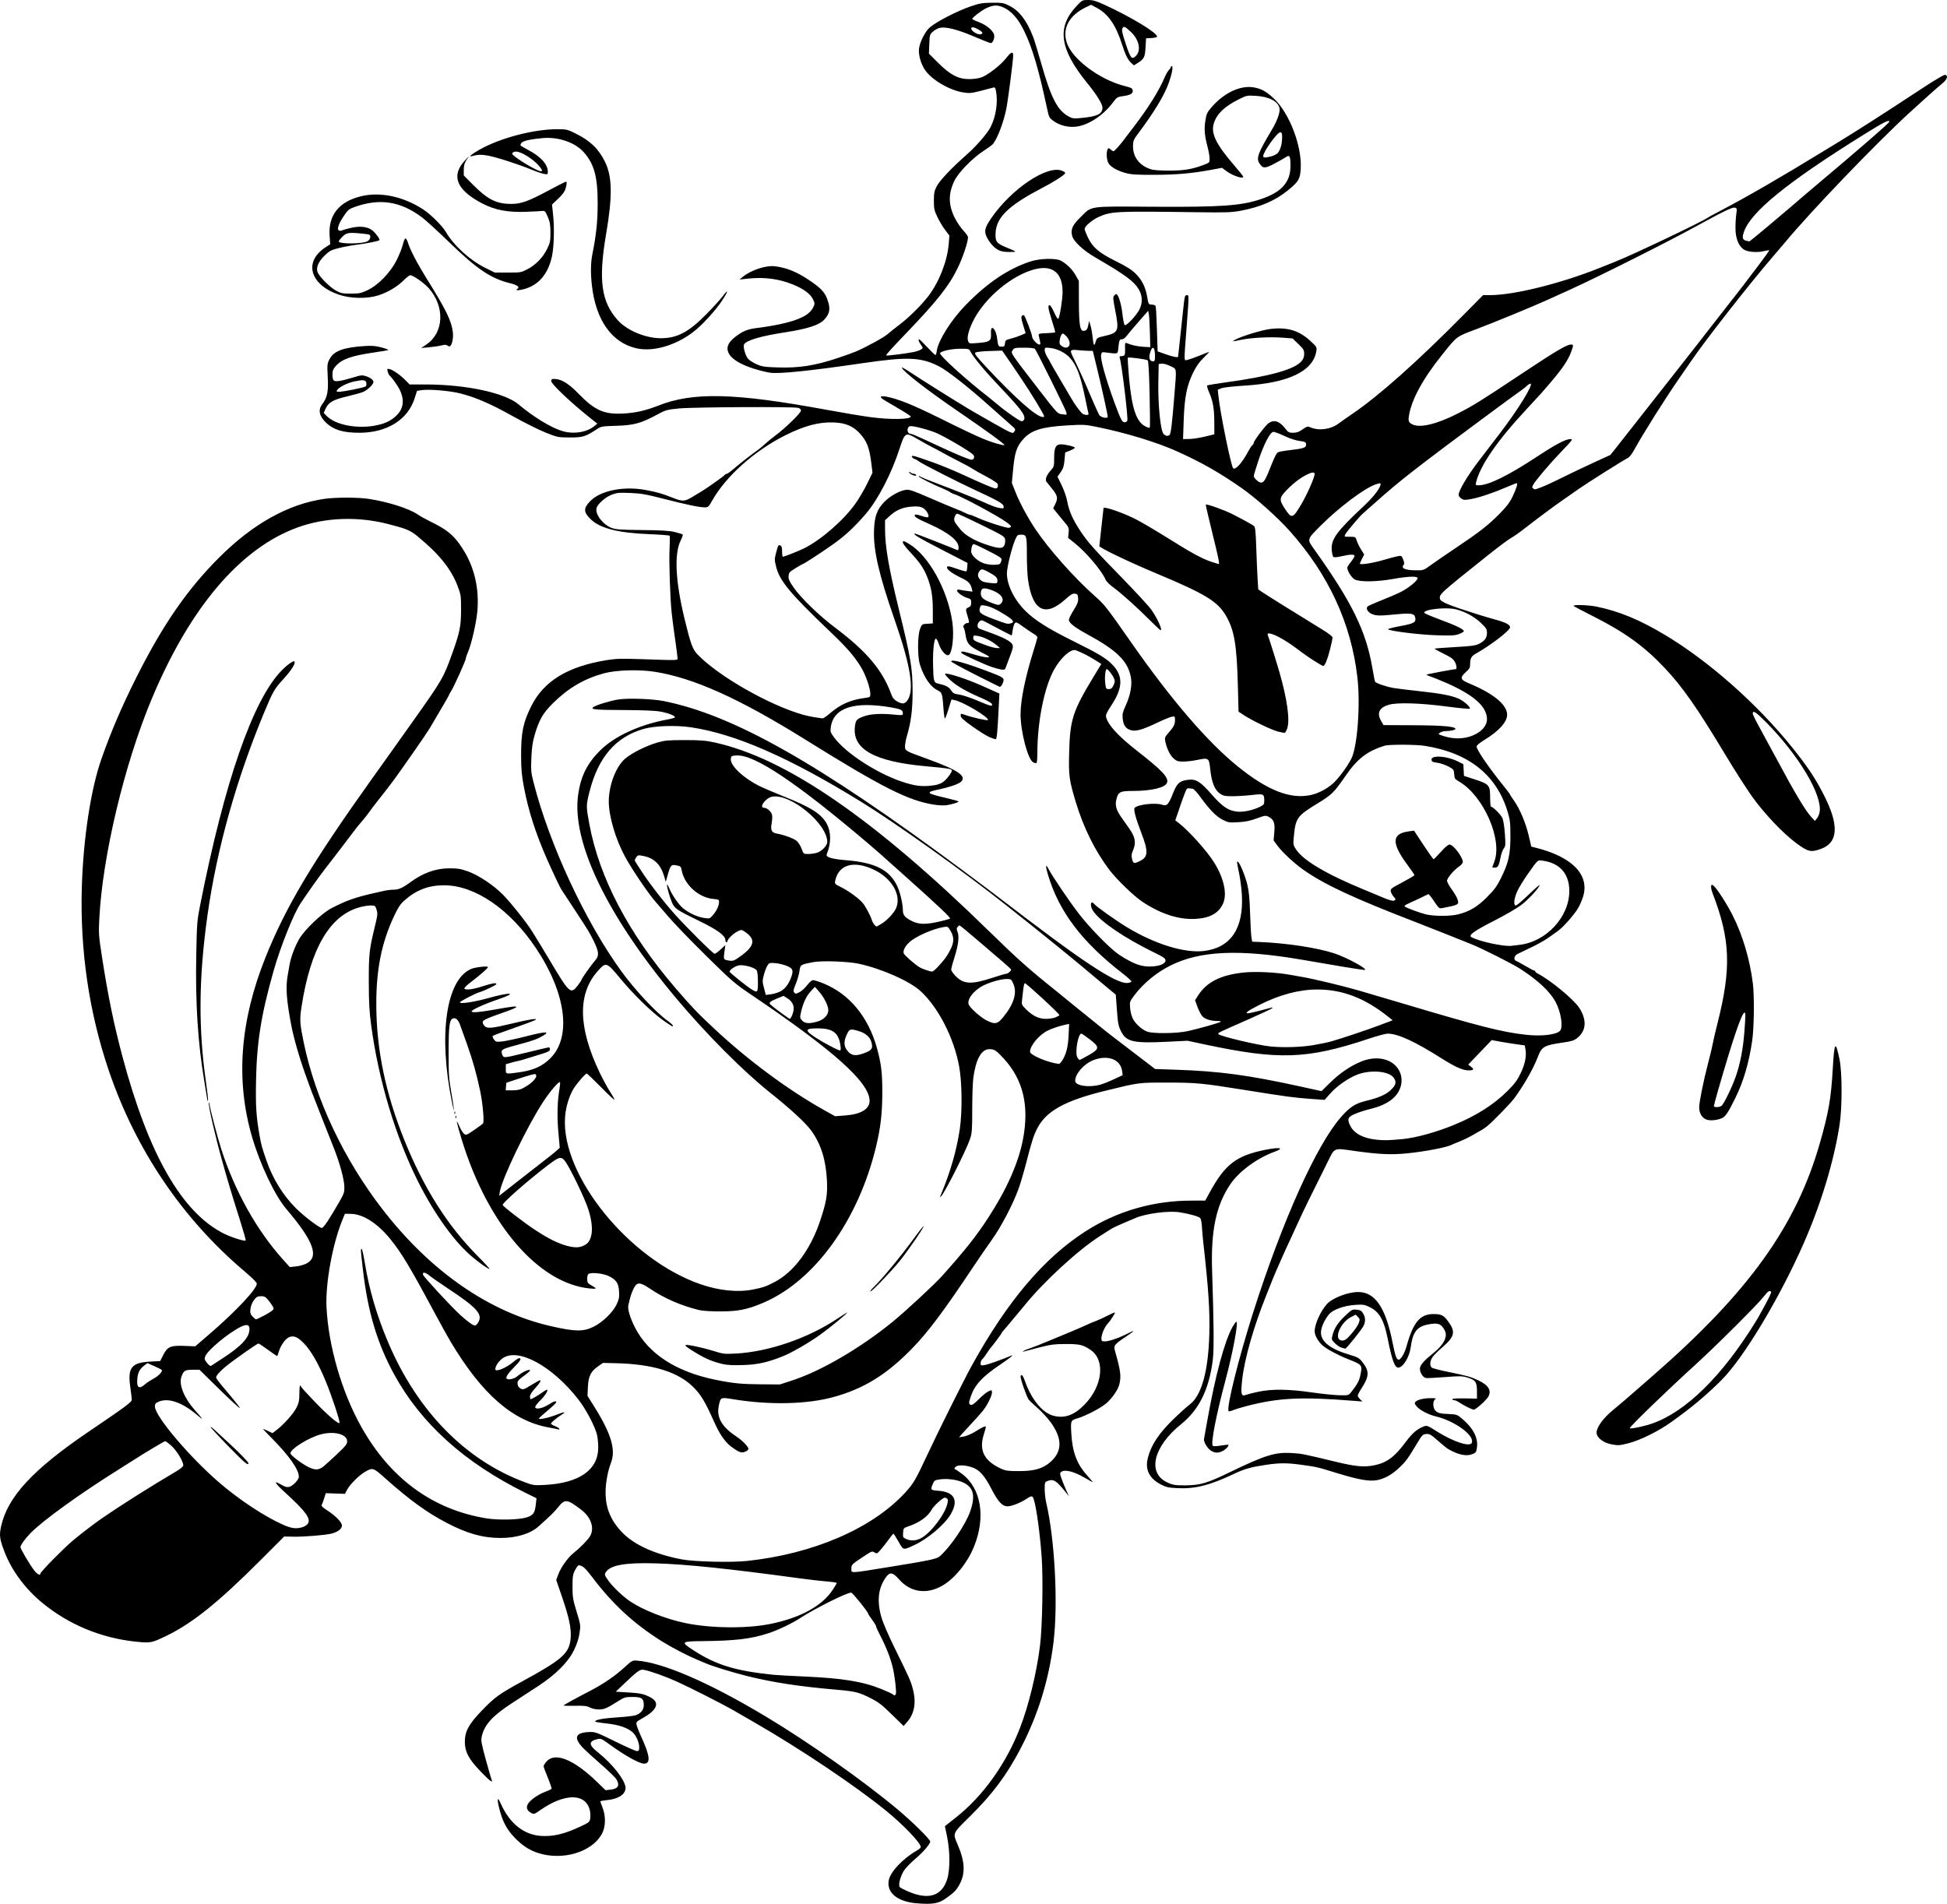 <?xml version="1.0" encoding="utf-8"?>
<!-- Generator: Adobe Illustrator 16.0.0, SVG Export Plug-In . SVG Version: 6.00 Build 0)  -->
<!DOCTYPE svg PUBLIC "-//W3C//DTD SVG 1.1//EN" "http://www.w3.org/Graphics/SVG/1.1/DTD/svg11.dtd">
<svg version="1.1"
	 id="svg2" xmlns:dc="http://purl.org/dc/elements/1.1/" xmlns:cc="http://creativecommons.org/ns#" xmlns:rdf="http://www.w3.org/1999/02/22-rdf-syntax-ns#" xmlns:svg="http://www.w3.org/2000/svg" xmlns:sodipodi="http://sodipodi.sourceforge.net/DTD/sodipodi-0.dtd" xmlns:inkscape="http://www.inkscape.org/namespaces/inkscape" sodipodi:docname="AKA.svg" inkscape:version="0.91 r13725"
	 xmlns="http://www.w3.org/2000/svg" xmlns:xlink="http://www.w3.org/1999/xlink" x="0px" y="0px" width="1000px"
	 height="977.906px" viewBox="-199.292 -61.559 1000 977.906" enable-background="new -199.292 -61.559 1000 977.906"
	 xml:space="preserve">
<sodipodi:namedview  showgrid="false" inkscape:cy="513.18513" inkscape:cx="360.49032" inkscape:zoom="0.33941125" borderopacity="1.0" bordercolor="#666666" pagecolor="#ffffff" id="base" inkscape:window-maximized="1" inkscape:window-y="-8" inkscape:current-layer="layer1" inkscape:pageshadow="2" inkscape:pageopacity="0.0" inkscape:window-x="-8" inkscape:document-units="px" inkscape:window-height="1027" inkscape:window-width="1920">
	</sodipodi:namedview>
<g id="layer1" inkscape:label="Layer 1" inkscape:groupmode="layer">
	<path id="path3358" inkscape:connector-curvature="0" d="M271.628,916.096c-9.836-0.813-15.441-5.28-14.5-11.563
		c0.667-4.446,7.187-11.396,14.734-15.706c0.965-0.552,1.754-1.297,1.754-1.655c0-2.093-9.169-11.653-18.076-18.851
		c-15.982-12.915-43.155-31.154-66.634-44.729c-4.006-2.315-8.937-5.166-10.957-6.334c-5.717-3.308-22.642-11.922-29.51-15.021
		c-6.122-2.761-13.716-5.461-17.128-6.094c-1.903-0.351-3.102,0.526-10.88,7.947l-3.458,3.303l5.616,0.326
		c6.773,0.394,8.635,0.774,11.891,2.413c5.318,2.679,4.007,6.53-3.688,10.831c-3.326,1.861-3.438,1.994-3.083,3.612
		c0.203,0.924,1.211,3.505,2.241,5.738c4.628,10.031,5.064,14.04,1.522,14.036c-2.427,0-10.235-4.382-18.008-10.104
		c-3.457-2.546-4.167-2.867-5.665-2.542c-4.893,1.049-4.918,2.961-0.088,6.758C115.2,844.352,122,853.074,122,856.796
		c0,3.317-3.678,5.727-9.577,6.282c-1.854,0.176-3.372,0.462-3.372,0.642c0,0.181,0.523,1.666,1.162,3.296
		c1.562,3.993,1.587,9.106,0.06,12.517c-4.072,9.09-17.877,14.26-30.521,11.436c-5.551-1.241-9.759-3.625-14.15-8.021
		c-4.399-4.399-6.728-8.636-8.391-15.269c-1.395-5.56-1.073-6.753,0.731-2.726c4.565,10.176,11.805,15.945,20.725,16.519
		c6.209,0.397,11.949-0.977,20.208-4.845c4.412-2.063,4.679-2.286,4.969-4.143c0.17-1.079,0.091-2.914-0.174-4.078
		c-2.045-8.966-12.832-9.017-25.556-0.133c-2.979,2.08-3.225,2.157-4.533,1.417c-2.042-1.16-2.621-2.35-2.002-4.113
		c0.692-1.968,5.081-5.238,9-6.701c1.725-0.646,3.259-1.369,3.407-1.613c0.15-0.244-0.705-2.786-1.9-5.658
		c-1.194-2.87-2.171-5.55-2.171-5.956s0.682-1.502,1.515-2.435c4.349-4.866,13.886-1.058,25.58,10.214l4.727,4.559l2.434-0.274
		c4.042-0.458,5.012-2.127,3.109-5.349c-0.519-0.883-4.101-4.356-7.959-7.725c-3.858-3.372-7.91-7.057-9.005-8.195
		c-5.237-5.443-4.214-8.109,3.202-8.35c2.913-0.093,3.726,0.211,13.122,4.845c5.51,2.717,10.548,4.942,11.196,4.942
		c1.006,0,1.178-0.299,1.167-2.023c-0.014-2.439-1.53-5.905-3.291-7.523c-2.607-2.396-7.122-3.958-13.385-4.621
		c-3.285-0.352-5.973-0.801-5.973-1.007c0-0.885,4.041-1.651,11.06-2.104c4.155-0.266,8.422-0.736,9.483-1.045
		c2.888-0.839,4.538-2.867,4.469-5.499c-0.085-3.26-1.112-3.967-5.79-3.967c-3.554,0-4.227,0.185-6.86,1.845
		c-6.409,4.04-7.671,4.592-10.463,4.578c-1.568-0.008-3.503-0.432-4.597-1.009c-1.55-0.822-2.926-0.977-7.689-0.878
		c-3.191,0.068-5.8,0-5.8-0.146c0-0.265,5.794-3.458,14.254-7.857c6.258-3.252,12.524-7.57,17.001-11.717
		c3.684-3.41,4.09-3.641,6.173-3.5c13.291,0.877,37.127,11.169,66.167,28.569c22.226,13.317,50.463,33.212,67.989,47.908
		c7.678,6.436,16.72,15.35,16.72,16.479c0,1.25-3.66,5.498-7.594,8.82c-2.31,1.95-4.929,4.643-5.82,5.99
		c-1.867,2.82-3.097,7.537-2.236,8.572c0.305,0.367,2.434,1.459,4.729,2.426c10.185,4.292,16.907,2.093,19.617-6.423
		c1.541-4.836,1.526-14.327-0.033-21.897l-1.11-5.396l1.214-0.954c0.667-0.526,2.666-2.106,4.44-3.51
		c13.914-10.998,25.764-27.563,32.91-46.004c4.481-11.566,8.574-28.406,10.292-42.335c1.188-9.642,1.636-34.505,0.824-45.653
		c-1.062-14.546-3.347-29.631-4.651-30.713c-0.563-0.467-1.308-0.214-3.231,1.113c-2.714,1.864-7.554,3.762-9.601,3.762
		c-2.743,0-4.791-2.2-8.293-8.915c-3.86-7.398-6.349-10.061-10.582-11.314c-3.665-1.091-7.055-1.053-7.994,0.086
		c-0.586,0.71-0.598,0.945-0.057,1.126c0.376,0.128,1.954,1.185,3.505,2.353c9.882,7.425,12.309,22.305,6.112,37.501
		c-3.34,8.194-9.834,16.202-16.102,19.855c-8.105,4.729-16.456,3.544-22.345-3.17c-3.287-3.745-4.771-3.941-6.878-0.899
		c-3.866,5.58-4.563,12.086-2.181,20.379c0.815,2.832,3.7,9.5,7.092,16.382c7.262,14.729,8.018,16.44,9.089,20.579
		c1.789,6.902,0.778,12.547-3.022,16.873l-1.76,2.008l-5.442-5.315c-5.908-5.772-7.291-6.852-11.528-8.995
		c-6.02-3.051-7.867-3.501-18.022-4.378c-18.726-1.617-32.508-3.74-45.551-7.014c-7.655-1.922-17.117-4.836-20.986-6.462
		c-1.187-0.5-3.129-1.314-4.315-1.811c-5.44-2.271-13.199-6.316-18.492-9.633c-14.18-8.892-25.03-18.897-35.573-32.814
		c-3.649-4.818-4.947-5.965-6.944-6.149c-0.319-0.029-1.168,1.101-1.889,2.508c-1.152,2.255-1.309,3.277-1.309,8.499
		c0,5.358,0.204,6.607,2.111,12.872c2.083,6.852,2.102,6.993,1.484,11.063c-0.422,2.79-1.344,5.602-2.859,8.708
		c-3.002,6.163-9.46,12.612-18.542,18.526c-3.562,2.319-9.51,6.192-13.219,8.605c-10.116,6.586-14.263,11.157-15.599,17.199
		c-0.455,2.054-0.202,3.496,2.062,11.78c1.418,5.195,2.765,9.869,2.99,10.387c0.877,2.016-0.815,0.749-5.583-4.181
		c-6.181-6.39-8.149-10.112-8.15-15.427c0-5.153,2.044-8.932,8.449-15.603c6.838-7.126,9.107-8.773,21.021-15.274
		c20.943-11.426,24.328-14.485,24.903-22.535c0.342-4.779-0.868-10.433-4.484-20.956l-2.957-8.61l1.118-2.987
		c1.342-3.586,4.941-8.609,7.763-10.835c3.241-2.555,7.256-6.62,8.41-8.516c2.54-4.164,0.701-9.8-4.491-13.771
		c-7.127-5.447-8.351-5.602-11.656-1.459c-2.113,2.645-3.909,4.411-10.264,10.1c-4.168,3.731-11.339,5.9-19.467,5.893
		c-9.174-0.013-17.189-2.264-27.787-7.822c-10.149-5.319-19.005-11.739-31.261-22.664c-6.521-5.812-6.539-5.816-10.828-3.32
		c-2.878,1.673-7.68,6.53-8.982,9.084l-1.048,2.055l-4.935-0.167l-4.936-0.167l-0.838,2.7c-0.461,1.485-1.031,2.996-1.269,3.363
		c-0.292,0.45,0.546,1.289,2.586,2.594c4.484,2.867,7.826,6.261,7.826,7.943c0,1.673-1.98,3.256-5.14,4.104
		c-3.047,0.821-14.213,1.745-19.804,1.639l-4.709-0.09l-12.556,12.556c-21.355,21.362-34.712,32.074-47.961,38.472
		c-7.465,3.607-8.063,3.728-15.041,3.047c-18.182-1.771-35.089-8.743-48.874-20.151c-8.585-7.107-15.479-16.407-19.104-25.767
		c-2.629-6.791-2.897-8.721-1.863-13.395c3.372-15.242,16.432-29.305,45.453-48.948c18.368-12.431,21.689-14.892,21.678-16.051
		c-0.005-0.612-0.36-3.57-0.787-6.569c-1.417-9.975,0.617-12.534,10.37-13.043l4.993-0.262l1.483-2.975
		c2.199-4.398,3.798-5.108,10.888-4.827l5.626,0.228l7.578-6.526c13.323-11.474,24.064-22.937,24.064-25.685
		c0-0.565-2.508-3.082-6.069-6.09c-32.094-27.079-56.142-62.615-70.002-103.438c-10.049-29.592-14.741-61.35-13.833-93.61
		c0.709-25.199,4.611-50.849,10.111-66.462c5.057-14.355,10.667-27.392,18.302-42.528c13.488-26.736,25.872-44.595,42.3-60.993
		c17.227-17.194,35.396-27.313,53.804-29.965c5.845-0.842,17.369-0.841,22.849,0c10.048,1.545,20.731,4.954,25.259,8.06
		c1.242,0.854,4.08,2.437,6.305,3.521c8.866,4.314,12.194,7.095,16.564,13.833c6.125,9.444,8.752,20.646,7.64,32.573
		c-0.55,5.898-3.072,16.822-4.768,20.658c-0.6,1.357-1.092,2.82-1.092,3.25c0,1-6.341,15.075-7.646,16.969
		c-0.542,0.788-0.987,1.596-0.987,1.796s-2.125,3.926-4.721,8.279c-2.597,4.353-4.812,8.125-4.921,8.38
		c-0.251,0.584-5.741,8.722-8.813,13.064c-1.274,1.801-3.837,5.443-5.696,8.092c-1.858,2.65-4.118,5.789-5.023,6.976
		c-0.904,1.188-2.176,2.861-2.826,3.72c-0.651,0.858-2.652,3.408-4.448,5.665c-1.796,2.258-3.843,4.955-4.549,5.994
		c-0.707,1.038-2.226,2.98-3.378,4.316c-2.779,3.22-2.87,3.336-6.623,8.345c-3.418,4.562-9.229,12.14-12.909,16.839
		c-2.666,3.402-9.168,12.582-12.53,17.687c-3.463,5.262-10.181,22.091-13.578,34.013c-6.525,22.917-8.763,36.905-9.139,57.135
		c-0.24,12.868,0.111,18.23,1.816,27.846c0.869,4.9,1.163,5.966,3.481,12.681c3.319,9.607,8.513,18.007,15.343,24.812
		c4.042,4.022,11.889,9.988,13.143,9.988c0.902,0,3.908-4.516,9.34-14.028c2.011-3.521,2.302-4.438,2.247-7.061
		c-0.082-3.835-2.289-12.021-5.295-19.647c-1.287-3.265-4.212-10.668-6.501-16.454c-2.289-5.79-4.472-11.374-4.852-12.41
		c-0.381-1.04-1.582-4.317-2.669-7.284c-3.559-9.709-6.714-20.558-8.037-27.631c-2.458-13.138-2.86-19.168-1.703-25.514
		c0.189-1.04,0.592-3.33,0.897-5.093c0.684-3.95,2.63-9.205,4.891-13.198c2.651-4.686,11.728-13.37,16.627-15.908
		c7.726-4.001,12.401-5.646,22.386-7.88c1.188-0.266,3.298-0.74,4.69-1.055c1.393-0.315,3.525-0.574,4.738-0.574
		c2.675,0,4.739-0.903,8.646-3.785c6.524-4.813,13.045-7.164,19.963-7.2c4.253-0.021,5.858,0.229,9.422,1.468
		c5.623,1.956,13.543,7.224,18.464,12.28c4.077,4.189,12.389,14.702,14.88,18.819c0.809,1.335,2.261,3.689,3.227,5.229
		c0.966,1.54,3.578,5.858,5.804,9.604c10.012,16.83,10.671,17.429,14.204,12.893c1.09-1.398,1.982-2.747,1.982-2.99
		c0-0.564,5.012-7.651,7.153-10.116c2.017-2.325,1.841-4.349-0.867-9.895c-2.001-4.1-2.888-5.563-9.25-15.244
		c-2.145-3.265-4.602-7.003-5.46-8.309c-0.856-1.308-1.737-2.643-1.955-2.968c-0.667-1.001-4.646-9.438-7.404-15.701
		c-5.729-13.018-9.451-24.648-11.737-36.688c-1.174-6.187-1.44-9.169-1.466-16.458c-0.042-11.63,1.061-16.941,5.249-25.286
		c6.46-12.871,18.681-20.321,38.672-23.571c4.724-0.77,7.555-0.856,17.265-0.531c20.785,0.695,19.174,0.763,19.126-0.792
		c-0.023-0.742-0.57-4.991-1.215-9.441c-0.646-4.452-1.422-10.363-1.723-13.136c-0.847-7.771-1.478-26.637-1.119-33.455
		c0.178-3.368,0.201-6.314,0.052-6.546c-0.149-0.232-4.762-0.594-10.251-0.806c-16.011-0.619-25.273-2.927-30.13-7.514
		c-3.895-3.677-4.017-5.714-0.562-9.338c5.311-5.567,17.355-7.996,28.803-5.807c5.981,1.144,7.916,1.699,13.46,3.86
		c5.602,2.184,6.328,2.134,11.021-0.741c1.845-1.131,3.768-2.298,4.275-2.596c2.322-1.359,10.889-7.429,11.466-8.125
		c0.355-0.428,0.931-0.778,1.281-0.778c0.35,0,1.959-1.158,3.575-2.573c2.716-2.375,9.842-7.934,12.613-9.836
		c0.647-0.446,2.135-1.698,3.307-2.783c1.17-1.084,3.689-3.141,5.597-4.569c5.135-3.845,12.988-11.501,12.988-12.663
		c0-0.639-0.543-1.16-1.484-1.423c-2.435-0.68-54.106-0.414-61.338,0.316c-6.136,0.621-6.67,0.776-11.331,3.293
		c-8.014,4.329-11.788,5.349-20.729,5.605c-7.065,0.202-7.804,0.322-9.69,1.57c-6.046,4.001-7.477,4.448-14.128,4.422
		c-6.074-0.023-6.336-0.076-12.411-2.484c-3.412-1.353-11.039-5.164-16.947-8.467c-11.383-6.364-19.011-9.666-27.025-11.699
		c-5.303-1.346-15.974-2.238-19.773-1.654l-2.35,0.36l-1.24,3.891c-3.487,10.946-14.178,17.614-28.274,17.64
		c-8.328,0.014-13.244-1.437-17.068-5.04c-3.625-3.416-4.345-6.625-2.14-9.549c2.651-3.518,3.262-6.494,2.873-13.998
		c-0.329-6.356-0.277-6.885,0.898-9.173c2.181-4.244,7.037-6.074,18.013-6.785c3.828-0.247,5.648-0.092,8.864,0.761
		c2.226,0.59,3.683,1.193,3.237,1.343c-0.445,0.149-3.601,0.673-7.014,1.165c-11.801,1.702-16.751,3.447-19.877,7.009
		c-1.342,1.527-1.704,2.425-1.697,4.216c0.012,3.36,0.505,3.847,3.486,3.438c1.388-0.19,4.552-0.979,7.034-1.752
		c3.995-1.246,4.748-1.331,6.569-0.746c2.34,0.751,3.946,1.979,3.946,3.017c0,1.329-3.209,4.364-5.518,5.219
		c-1.268,0.468-4.977,1.485-8.241,2.256c-6.887,1.628-9.359,3.042-10.765,6.161l-1.007,2.233l1.271,1.354
		c4.726,5.028,16.637,7.199,26.676,4.86c4.506-1.051,7.513-2.72,10.143-5.631c3.019-3.341,3.314-7.778,0.843-12.656
		c-1.107-2.185-3.858-6.014-5.101-7.1c-0.34-0.296-0.781-1.236-0.979-2.088c-0.345-1.475-0.29-1.531,1.131-1.175
		c1.777,0.447,5.66,3.233,8.244,5.918l1.859,1.931h8.122c20.702,0,40.698,4.254,47.743,10.154
		c7.935,6.646,16.838,12.066,22.662,13.796c5.739,1.704,12.481,0.649,16.391-2.563l1.517-1.248l-3.945-3.152
		c-10.151-8.112-19.95-17.456-19.751-18.837c0.135-0.952,0.478-1.091,2.317-0.943c3.333,0.271,6.862,2.536,11.732,7.529
		c8.386,8.598,13.039,10.682,22.799,10.208c6.315-0.306,11.708-1.519,18.224-4.1c17.802-7.049,39.312-6.513,86.211,2.146
		c8.144,1.503,18.292,3.202,22.554,3.774c10.362,1.392,20.849,1.242,20.849-0.298c0-0.286-3.228-2.369-7.172-4.63
		c-3.945-2.262-7.448-4.389-7.788-4.728c-2.132-2.133,4.611-0.885,12.897,2.387c3.317,1.31,10.479,4.593,15.917,7.296
		c12.439,6.184,19.116,9.354,23.884,11.345c3.937,1.643,9.969,3.381,10.363,2.986c0.374-0.374-9.528-7.577-24.014-17.472
		c-15.931-10.882-28.675-20.832-28.675-22.386c0-0.23,2.367,1.156,5.262,3.079c4.938,3.282,21.77,13.833,29.022,18.193
		c1.793,1.077,7.613,4.42,12.93,7.428c8.906,5.038,9.723,5.395,10.362,4.519c0.985-1.345,0.91-1.562-1.105-3.267
		c-0.99-0.838-6.394-5.63-12.006-10.65c-10.671-9.545-21.261-17.831-25.509-19.957c-9.304-4.656-15.991-4.917-39.189-1.529
		c-27.154,3.965-42.492,5.547-47.365,4.885c-1.843-0.251-5.685-1.198-8.535-2.106c-13.211-4.207-16.996-10.381-9.806-15.998
		c4.322-3.376,6.65-4.319,12.229-4.956c2.932-0.334,8.088-1.204,11.457-1.932c9.815-2.123,14.929-4.768,16.797-8.687
		c0.837-1.755,0.824-1.966-0.253-4.184c-1.327-2.73-4.999-5.375-10.482-7.548c-7.324-2.902-14.531-3.803-23.122-2.89l-4.046,0.43
		l1.619-1.326c4.314-3.539,12.006-6.065,16.641-5.468c6.006,0.773,10.967,2.781,17.314,7.004c5.999,3.992,8.099,6.156,9.433,9.723
		c1.84,4.916,1.478,7.485-1.503,10.698c-2.624,2.826-8.554,4.723-20.572,6.578c-11.649,1.798-18.791,3.86-20.497,5.916
		c-0.767,0.923,0.304,5.379,1.774,7.384c0.583,0.792,2.536,2.105,4.341,2.916c2.938,1.318,4.083,1.501,10.863,1.731
		c11.1,0.376,19.269-0.892,31.035-4.819c3.413-1.139,7.541-2.622,9.173-3.295c4.872-2.01,14.72-7.394,16.457-8.997
		c0.89-0.822,3.562-2.953,5.936-4.735c4.963-3.728,11.596-10.3,15.134-14.996c5.535-7.347,9.623-17.954,10.319-26.768l0.324-4.106
		l-2.202-2.915c-1.211-1.605-3.004-4.612-3.986-6.686c-1.588-3.353-1.785-4.275-1.777-8.355c0.006-3.963,0.21-4.976,1.511-7.456
		c1.555-2.966,7.656-9.406,15.132-15.974c5.113-4.492,10.784-11.012,12.492-14.362c2.756-5.416,3.861-12.837,2.756-18.511
		c-0.352-1.815-0.552-2.033-1.584-1.728c-0.648,0.192-3.539,0.952-6.424,1.686c-4.693,1.196-5.623,1.275-8.884,0.754
		c-7.001-1.119-16.052-6.438-19.511-11.464c-2.192-3.185-3.534-7.984-3.111-11.128c0.468-3.496,3.271-8.917,5.623-10.881
		c3.7-3.088,14.284-8.49,21.246-10.843c4.308-1.455,5.835-1.704,10.692-1.744c5.247-0.043,5.897,0.071,8.818,1.546
		c5.152,2.599,8.978,7.614,12.226,16.024c0.612,1.582,2.454,7.607,4.093,13.39c5.181,18.258,8.464,24.533,14.445,27.616
		c1.931,0.993,2.493,1.03,7.46,0.49c7.266-0.791,9.608-2.061,9.608-5.207c0-1.841-3.021-6.702-7.856-12.64
		c-14.219-17.457-15.737-28.66-5.378-39.616c2.798-2.958,2.897-3.008,5.88-3.008c2.47,0,4.061,0.471,8.565,2.538
		c13.516,6.196,26.847,14.277,26.847,16.27c0,0.307-1.274,0.632-2.832,0.723l-2.833,0.163l-0.271,4.667
		c-0.293,5.086-0.752,5.978-4.179,8.093l-1.82,1.125l-1.369-1.277c-1.778-1.66-2.949-4.027-4.723-9.555
		c-3.182-9.916-7.085-15.565-12.906-18.689l-2.994-1.607l-2.596,1.255c-8.676,4.195-12.269,10.841-9.857,18.24
		c2.746,8.416,16.863,18.986,29.701,22.234c3.501,0.886,4.021,1.176,4.16,2.327c0.194,1.586-1.241,2.376-5.303,2.914
		c-2.535,0.337-2.923,0.59-4.808,3.14c-4.994,6.762-12.845,11.876-19.224,12.525c-4.021,0.409-8.253-0.702-11.419-2.996
		c-2.052-1.487-2.283-1.917-3.115-5.814c-4.44-20.798-7.66-31.709-11.946-40.483c-2.953-6.044-6.249-9.852-10.206-11.787
		c-3.377-1.651-5.754-1.552-9.593,0.401c-2.435,1.241-6.829,4.647-6.829,5.297c0,0.221,1.489,0.945,3.311,1.609
		c4.251,1.55,8.021,4.902,8.021,7.135c0,1.935-0.868,3.673-1.831,3.673c-0.395,0-4.113-1.46-8.268-3.246
		c-8.36-3.594-14.514-5.208-17.627-4.625c-1.099,0.207-2.776,1.071-3.728,1.92c-1.672,1.494-1.736,1.711-1.919,6.464l-0.189,4.919
		l4.775,4.752c6.253,6.222,10.324,8.341,15.998,8.322c2.285-0.006,4.88-0.384,6.301-0.916c3.316-1.242,9.857-6.362,12.582-9.85
		c2.522-3.23,3.617-3.641,3.617-1.356c0,2.548-2.665,23.172-3.56,27.553c-1.404,6.862-4.53,15.074-6.815,17.9
		c-0.376,0.468-2.508,2.03-4.732,3.473c-5.876,3.806-13.148,11.281-15.16,15.581c-3.122,6.671-3.034,12.265,0.296,18.944
		c1.036,2.076,2.982,4.958,4.328,6.403c1.344,1.444,2.443,3.006,2.443,3.471c0,2.414-2.604,10.258-5.176,15.6
		c-4.525,9.394-10.73,17.249-26.977,34.146c-7.106,7.39-10.142,10.771-9.877,10.999c0.318,0.277,11.128-1.086,14.317-1.805
		c1.525-0.343,3.205-0.94,3.733-1.326c0.911-0.667,0.901-0.784-0.211-2.345c-1.125-1.582-1.505-2.824-0.862-2.824
		c0.169,0,2.02,1.82,4.114,4.046c2.094,2.225,3.987,4.047,4.208,4.047c0.221,0,0.525-0.923,0.676-2.052
		c0.719-5.36,7.347-15.911,14.821-23.593c11.146-11.457,21.897-18.693,33.336-22.435c4.802-1.571,13.112-1.773,15.647-0.382
		c2.951,1.62,5.949,4.603,7.57,7.531l1.603,2.891l0.032,10.792c0.035,11.38,0.571,14.845,2.303,14.829
		c1.496-0.014,2.073-0.693,2.523-2.959l0.428-2.158l0.707,2.335c0.388,1.284,0.859,3.833,1.04,5.665
		c0.476,4.717,0.828,5.34,1.589,2.8c0.628-2.102,0.725-2.167,4.372-3.003c7.523-1.722,7.825-2.467,5.573-13.847
		c-0.98-4.951-1.073-6.2-0.511-6.879c0.38-0.456,0.912-0.831,1.182-0.831c1.019,0,2.568,4.975,3.137,10.074
		c0.323,2.906,0.844,5.53,1.154,5.833c0.725,0.706,5.959-4.8,7.575-7.97c1.687-3.306,1.601-7.082-0.23-10.208
		c-2.548-4.35-6.89-7.551-22.749-16.773c-5.873-3.415-10.759-7.985-11.533-10.788c-0.907-3.289,0.079-5.563,4.151-9.562
		c6.216-6.105,3.338-5.684,37.421-5.485c34.779,0.201,44.813-0.487,54.909-3.769c10.934-3.554,15.639-8.724,15.632-17.177
		c-0.004-5.169-0.421-5.92-2.492-4.465c-0.848,0.595-3.516,2.108-5.934,3.363c-4.811,2.497-5.749,2.463-7.544-0.273
		c-1.706-2.604-0.691-5.352,6.288-17.024c2.991-5.005,4.527-9.38,4.012-11.435c-0.871-3.464-5.452-5.795-12.159-6.186
		c-4.507-0.262-4.733-0.216-8.632,1.742c-7.354,3.689-11.193,7.313-12.825,12.102c-1.791,5.254,0.823,10.757,10.396,21.889
		c2.545,2.959,4.624,5.569,4.624,5.801c0,1.388-5.708-0.614-9.075-3.182l-1.822-1.39l-4.669,0.877
		c-10.512,1.978-18.213,2.685-29.755,2.725c-9.569,0.035-12.213-0.127-15.096-0.922c-4.465-1.232-7.88-3.237-8.912-5.234
		c-0.9-1.741-1.071-5.775-0.297-7c0.43-0.679,0.638-0.661,1.517,0.135c0.561,0.508,1.22,0.924,1.466,0.924
		c0.45,0,3.407-3.264,5.405-5.966c0.593-0.801,2.917-3.854,5.165-6.784c7.155-9.327,12.924-18.561,15.633-25.019
		c0.685-1.632,1.688-3.402,2.228-3.933c0.541-0.531,0.984-1.199,0.984-1.483c0-0.286,0.246-0.519,0.545-0.519
		c0.783,0,0.095,3.87-1.486,8.363c-2.298,6.527-7.438,15.055-15.773,26.168c-2.386,3.182-2.634,3.785-2.671,6.504
		c-0.073,5.712,3.417,10.165,9.399,11.991c1.281,0.391,5.131,0.645,9.446,0.624c7.546-0.039,11.429-0.693,17.429-2.938
		c2.987-1.117,3.074-1.208,3.074-3.168c0-1.109-0.471-3.825-1.046-6.032c-1.568-6.013-1.829-9.068-1.146-13.458
		c0.541-3.494,0.902-4.311,2.98-6.743c6.506-7.616,15.063-11.66,22.002-10.398c3.814,0.693,6.237,2.033,10.031,5.544
		c8.127,7.526,14.658,24.522,13.962,36.33c-0.309,5.206-1.132,6.577-6.634,11.041c-6.487,5.266-14.216,8.593-24.231,10.435
		c-4.705,0.864-7.539,0.961-22.122,0.76c-42.187-0.583-44.146-0.49-50.786,2.42c-3.176,1.393-7.216,4.817-7.216,6.116
		c0,0.485,0.718,2.397,1.595,4.251c2.486,5.257,5.747,8.048,14.417,12.349c5.842,2.897,8.104,4.343,10.427,6.669
		c3.051,3.055,4.922,6.873,5.681,11.604c0.612,3.801,0.763,4.047,2.465,4.047c0.897,0,1.731,0.343,1.898,0.779
		c0.165,0.429,0.46,5.831,0.659,12.005l0.357,11.226l4.046,1.45c3.785,1.357,6.475,1.875,6.475,1.247
		c0-0.149,0.465-4.459,1.034-9.577c0.566-5.118,1.324-12.158,1.682-15.646c0.577-5.615,0.768-6.339,1.666-6.339
		c1.265,0,1.268-0.573-0.063,16.996c-1.385,18.267-1.453,16.621,0.674,16.17c0.963-0.204,3.759-1.195,6.211-2.201
		c2.451-1.007,4.581-1.831,4.733-1.831c0.154,0-1.149,1.396-2.893,3.103c-2.303,2.253-3.795,4.392-5.447,7.809
		c-3.163,6.536-4.325,12.495-4.731,24.295l-0.329,9.577l3.184-0.039c1.75-0.021,5.368-0.575,8.038-1.23l4.857-1.19l-0.028-6.459
		c-0.027-6.893-0.701-10.63-2.76-15.323c-0.705-1.61-1.095-3.088-0.866-3.285s4.423-0.903,9.32-1.571
		c22.677-3.089,35.539-6.676,39.092-10.898c0.972-1.156,1.375-2.267,1.375-3.797c0-1.918-0.339-2.487-2.989-5.036l-2.989-2.872
		l-5.241-0.394c-6.412-0.48-15.996,0.02-21.156,1.106c-4.716,0.992-4.99,0.985-3.034-0.074c3.365-1.823,13.774-4.991,18.069-5.5
		c8.758-1.036,14.717,0.773,20.654,6.271c3.152,2.917,3.253,3.094,2.927,5.124c-1.641,10.271-14.182,16.315-36.725,17.703
		c-5.951,0.366-11.018,0.94-12.077,1.369l-1.823,0.738l0.362,3.371c0.965,9.018,6.446,35.847,7.548,36.95
		c1.152,1.15,4.755-2.916,7.852-8.858c0.646-1.241,1.522-2.545,1.949-2.899c0.426-0.353,0.774-0.933,0.774-1.289
		c0-1.041,6.144-9.13,7.713-10.161c2.908-1.904,5.612-0.941,8.691,3.098c1.28,1.676,1.744,1.908,3.841,1.908
		c1.814,0,2.973-0.414,4.843-1.732c2.322-1.637,2.55-1.691,4.195-0.998c4.369,1.843,10.421,0.958,14.42-2.11
		c1.04-0.797,4.186-3.007,6.995-4.914c13.655-9.271,33.522-26.971,57.42-51.161l9.652-9.768l3.566-0.008
		c12.388-0.029,36.128-5.919,56.312-13.971c2.3-0.917,5.941-2.372,8.092-3.234c9.614-3.847,45.038-20.732,47.617-22.694
		c0.297-0.226,3.453-1.939,7.013-3.808c13.421-7.042,30.561-16.962,52.338-30.297c3.266-1.999,7.026-4.29,8.361-5.09
		c1.338-0.8,4.736-2.916,7.556-4.703c2.818-1.786,6.825-4.326,8.903-5.642c2.075-1.317,6.933-4.458,10.791-6.98
		c3.857-2.522,11.256-7.36,16.442-10.75c5.185-3.389,9.799-6.093,10.252-6.006c1.83,0.349,1.182,2.37-1.444,4.502
		c-2.364,1.918-9.359,8.158-16.876,15.053c-17.385,15.948-51.094,51.097-63.966,66.701c-0.882,1.068-3.676,4.346-6.211,7.285
		c-11.903,13.799-34.97,43.28-41.961,53.632c-0.5,0.743-3.1,4.505-5.776,8.363c-7.587,10.938-18.687,28.565-23.511,37.338
		c-1.011,1.84-2.382,3.593-3.047,3.897c-1.902,0.87-20.931,12.863-25.461,16.048c-2.246,1.579-5.907,4.14-8.132,5.691
		c-5.119,3.569-12.854,9.322-19.326,14.374c-2.765,2.159-6.056,4.471-7.312,5.14c-1.256,0.667-6.764,4.792-12.237,9.165
		c-24.479,19.549-24.655,19.71-24.054,22.103c0.376,1.503,5.027,3.378,20.033,8.079c2.375,0.744,6.259,1.888,8.634,2.541
		c5.08,1.399,7.284,2.567,7.284,3.86c0,1.657-9.883,9.233-17.976,13.78c-1.849,1.039-2.527,2.351-2.527,4.886
		c0,2.075-0.264,2.601-2.159,4.302c-3.224,2.895-2.951,3.967,1.485,5.807c12.672,5.255,19.666,11.001,19.666,16.153
		c0,3.733-4.232,8.412-11.753,12.991c-2.053,1.248-3.813,2.681-3.912,3.183c-0.286,1.458,5.912,10.565,14.052,20.641
		c1.718,2.128,3.124,4.01,3.124,4.182c0,0.17,0.854,1.498,1.896,2.948c2.984,4.155,6.149,11.59,7.636,17.949l1.368,5.842l2.24,0.561
		c18.691,4.688,27.66,13.807,24.445,24.861c-0.468,1.616-1.565,4.241-2.437,5.835c-1.841,3.364-7.96,10.308-10.801,12.25
		c-1.075,0.736-3.291,2.303-4.924,3.479s-5.517,3.343-8.634,4.814c-3.115,1.477-6.271,2.999-7.015,3.386
		c-1.666,0.872-2.092,2.947-0.712,3.479c0.541,0.205,2.749,1.416,4.91,2.696c2.159,1.274,4.162,2.319,4.451,2.319
		s0.524,0.2,0.524,0.454c0,0.248,0.546,0.727,1.213,1.064c6.402,3.24,18.564,13.267,21.372,17.623
		c4.014,6.23,3.638,11.769-1.056,15.513c-1.601,1.279-2.873,1.682-7.283,2.315c-9.744,1.395-10.913,2.066-12.954,7.449
		c-2.245,5.914-7.191,14.576-12.179,21.329c-1.845,2.495-10.93,11.824-13.759,14.131c-0.929,0.753-2.257,1.669-2.954,2.037
		c-0.696,0.367-2.649,1.485-4.34,2.49c-1.69,1.001-4.71,2.478-6.706,3.277c-1.998,0.801-4.014,1.648-4.48,1.889
		c-2.526,1.292-13.986,3.462-22.833,4.322c-7.893,0.77-14.049,0.513-25.496-1.058c-12.78-1.755-11.244-2.354-15.464,6.038
		c-6.606,13.142-13.15,26.536-14.695,30.076c-0.841,1.93-2.567,5.695-3.834,8.365c-2.887,6.081-8.216,18.093-9.458,21.312
		c-0.514,1.335-1.962,4.978-3.22,8.093c-6.477,16.061-11.316,33.05-12.419,43.585c-0.785,7.511-0.492,8.585,2.073,7.601
		c0.794-0.304,3.629-1.015,6.3-1.579c6.911-1.464,15.594-1.365,27.146,0.317c5.136,0.748,11.534,1.411,14.213,1.479
		c4.824,0.125,4.885,0.107,6.179-1.493c3.071-3.805,4.241-5.943,4.81-8.798c1.063-5.315,1.042-5.342-6.216-8.195
		c-5.105-2.012-10.818-5.055-13.023-6.941c-2.429-2.075-4.245-5.28-4.236-7.476c0.015-3.634,3.111-10.468,6.324-13.955
		c2.901-3.146,10.744-6.149,16.062-6.154c8.593-0.004,14.019,7.917,17.557,25.62c1.4,6.994,1.968,8.723,2.999,9.115
		c1.071,0.416,3.184-3.025,4.276-6.958c3.397-12.235,6.927-16.454,13.755-16.454c4.01,0,5.225,0.578,7.42,3.539
		c4.105,5.533,3.621,7.938-2.718,13.438c-2.384,2.07-4.779,4.497-5.33,5.396c-1.197,1.97-1.29,4.229-0.207,5.132
		c0.437,0.359,4.138,1.335,8.228,2.161c9.693,1.964,11.646,2.504,15.529,4.31c5.339,2.478,7.078,5.268,5.277,8.464
		c-1.028,1.819-6.431,6.659-7.436,6.659c-0.848,0-5.026-2.059-7.273-3.582c-1.033-0.702-2.309-1.275-2.833-1.275
		s-0.954-0.23-0.954-0.518c0-0.308,2.557-0.475,6.34-0.406l6.34,0.115v-3.856c0-4.698-0.768-5.768-5.041-7.009
		c-2.612-0.762-3.95-0.783-11.37-0.192c-4.624,0.368-9.015,0.578-9.757,0.471c-1.762-0.266-3.552-3.467-3.052-5.46
		c0.407-1.618,2.57-3.941,6.911-7.422c5.317-4.262,7.391-8.383,5.783-11.503c-1.861-3.615-3.615-4.193-9.14-3.008
		c-5.228,1.121-7.404,4.129-8.35,11.542c-0.65,5.101-3.974,10.522-6.449,10.522c-1.788,0-3.196-3.925-5.426-15.106
		c-1.868-9.371-4.268-13.557-9.128-15.936c-2.773-1.357-3.406-1.456-7.459-1.19c-5.794,0.376-11.438,2.396-13.485,4.823
		c-2.344,2.776-4.161,6.868-4.161,9.358c0,4.831,4.979,8.624,15.232,11.603c3.505,1.018,4.394,1.526,5.87,3.367
		c3.814,4.746,3.789,7.442-0.133,13.51c-1.147,1.776-2.087,3.543-2.087,3.933c0,0.385,0.546,1.229,1.214,1.87l1.215,1.173
		l-4.047-0.325c-27.729-2.217-39.351-1.622-56.342,2.893c-2.352,0.625-5.121,1.485-6.154,1.917c-1.033,0.433-2.009,0.655-2.17,0.493
		c-1.347-1.349,5.059-27.132,12.663-50.981c14.974-46.94,32.391-85.673,45.009-100.086c4.45-5.084,7.29-6.958,12.473-8.233
		c7.114-1.75,10.583-3.265,13.187-5.761c2.682-2.567,3.013-4.206,1.293-6.394c-2.581-3.277-11.765-4.022-18.451-1.488
		c-4.62,1.745-10.583,5.892-13.917,9.667l-2.967,3.363l-7.823-0.565c-7.94-0.572-11.972-1.125-33.182-4.522
		c-21.778-3.492-24.839-3.787-39.66-3.805c-15.035-0.018-14.573-0.081-32.371,4.297c-20.167,4.955-29.816,10.262-34.396,18.91
		c-1.979,3.741-2.917,6.642-5.991,18.543c-1.188,4.601-2.917,10.425-3.839,12.95c-2.923,7.984-8.886,19.376-13.555,25.897
		c-2.441,3.411-6.864,9.848-9.826,14.299c-15.022,22.586-23.286,33.588-31.564,42.019c-13.02,13.266-24.536,20.34-40.035,24.606
		c-13.679,3.762-32.813,4.189-51.405,1.151c-6.697-1.096-6.583-1.147-7.528,3.359c-1.241,5.914,1.51,10.767,8.873,15.654
		c3.291,2.187,6.356,5.322,6.356,6.504c0,0.398-0.739,1.031-1.642,1.408c-1.948,0.805-3.157,0.377-7.136-2.547
		c-3.143-2.306-6.016-6.436-8.743-12.572c-4.67-10.502-6.863-14.174-10.803-18.076c-7.933-7.861-20.851-11.824-39.938-12.261
		l-6.484-0.149l-2.688,1.908c-3.611,2.563-4.78,5.028-5.028,10.601l-0.196,4.416l3.49,5.567
		c8.735,13.934,11.175,22.219,8.524,28.942c-1.583,4.018-2.735,10.359-2.735,15.067c0,8.264,2.774,14.771,8.944,20.978
		c6.146,6.184,16.867,10.942,30.302,13.454c6.349,1.186,25.261,1.647,33.21,0.813c33.979-3.574,64.225-16.57,81.206-34.886
		c4.466-4.819,5.531-6.634,11.847-20.186c5.444-11.692,18.922-38.69,22.801-45.683c18.257-32.913,36.772-54.755,58.071-68.497
		c16.114-10.402,34.858-15.854,54.471-15.854h7.136l2.285-4.181c7.96-14.567,13.709-18.957,28.76-21.953
		c7.191-1.434,9.868-0.882,4.714,0.971c-8.941,3.219-18.329,10.073-22.799,16.655c-7.341,10.811-10.1,23.785-9.426,44.327
		c0.907,27.576,1.011,40.808,0.362,45.969c-1.906,15.136-7.067,25.65-16.19,32.973c-14.173,11.379-17.576,24.782-7.573,29.813
		c2.871,1.447,4.692,1.756,9.888,1.679c7.688-0.107,10.904-1.078,23.024-6.941c17.698-8.559,22.863-10.155,31.286-9.663
		c5.299,0.309,5.973,0.444,22.586,4.463c10.495,2.538,14.809,2.924,20.156,1.789c6.263-1.33,10.193-4.262,15.786-11.772
		c3.477-4.673,5.901-6.783,9.314-8.104c1.662-0.646,1.942-0.548,6.618,2.404c8.738,5.513,17.255,8.293,18.162,5.927
		c1.433-3.735-8.696-11.151-18.454-13.505c-4.179-1.011-8.62-3.398-10.152-5.461c-0.888-1.198-0.913-1.45-0.21-2.156
		c1.054-1.054,4.295-1.772,7.964-1.768c2.274,0,2.748,0.133,2.022,0.552c-1.351,0.787-1.272,4.484,0.122,5.88
		c1.277,1.279,2.343,1.532,7.326,1.754c3.685,0.167,3.901,0.253,6.871,2.816c5.257,4.54,7.73,9.437,7.142,14.139
		c-0.329,2.632-0.473,2.846-2.458,3.638c-2.998,1.202-7.141,0.325-12.279-2.598c-0.682-0.385-3.077-2.327-5.326-4.313
		c-3.625-3.196-4.31-3.59-6.013-3.444c-1.785,0.149-2.118,0.491-4.669,4.75c-4.651,7.771-5.659,9.167-8.798,12.204
		c-3.871,3.753-7.811,6-11.807,6.74c-4.079,0.754-9.732-0.265-21.233-3.83c-9.322-2.888-9.818-3-17.806-4.087
		c-7.247-0.984-11.092-0.976-17.944,0.043c-7.807,1.16-11.002,2.063-16.424,4.627c-12.427,5.883-20.045,7.81-29.078,7.359
		c-4.744-0.239-5.854-0.488-8.606-1.934c-5.783-3.048-8.045-7.502-6.69-13.181c1.68-7.044,5.867-13.339,14.079-21.161
		c2.803-2.671,6.211-5.709,7.577-6.744c6.031-4.593,9.502-17.165,10.002-36.243c0.317-12.042-0.426-23.276-3.094-46.851
		c-0.286-2.521-0.605-6.214-0.713-8.203c-0.104-1.985-0.473-3.955-0.817-4.369c-0.705-0.852-5.713-2.269-10.697-3.03
		c-5.63-0.86-17.17,0.629-22.465,2.897c-0.95,0.406-3.912,1.664-6.582,2.794c-2.672,1.13-5.463,2.46-6.205,2.957
		c-0.742,0.496-3.171,2.05-5.396,3.454c-11.043,6.962-28.886,23.317-38.835,35.604c-1.922,2.375-3.795,4.626-4.158,5.003
		c-0.363,0.382-1.581,1.836-2.708,3.235c-1.128,1.403-2.716,3.278-3.531,4.168c-0.813,0.895-1.479,1.763-1.482,1.934
		c0,0.326-4.322,6.134-5.585,7.512c-0.411,0.444-1.353,1.783-2.093,2.974c-0.745,1.193-1.747,2.499-2.233,2.901
		s-0.882,1.331-0.882,2.063c0,1.254,0.122,1.31,2.179,0.964c1.78-0.305,7.957-2.496,13.736-4.874
		c1.487-0.612-1.306,1.612-5.934,4.728c-9.1,6.124-13.032,10.391-15.022,16.296c-1.116,3.321-1.116,3.886,0.005,4.313
		c0.633,0.245,1.825-0.59,4.046-2.841c1.73-1.75,3.937-3.569,4.902-4.04c1.668-0.817,1.763-0.805,1.927,0.206
		c0.243,1.488-2.257,6.718-4.614,9.646c-1.092,1.356-3.698,4.287-5.79,6.513c-2.093,2.225-4.408,4.75-5.15,5.606l-1.345,1.558
		l2.429-0.372c1.436-0.219,3.999-1.353,6.278-2.773c3.603-2.247,5.055-2.841,5.055-2.08c0,0.18-0.519,2.02-1.147,4.096
		c-2.431,8.002,0.323,13.304,8.97,17.276c2.337,1.074,3.56,1.24,9.173,1.24c7.93,0,12.277-1.258,16.166-4.682
		c6.306-5.55,6.191-12.423-0.35-21.028c-1.577-2.075-4.568-5.242-6.646-7.044c-2.077-1.798-4.003-3.659-4.283-4.143
		c-1.459-2.517-4.429-11.367-4.031-12.013c0.608-0.979,1.181-0.239,2.362,3.047c3.233,9.005,8.726,15.74,14.107,17.307
		c5.869,1.707,10.865,0,16.332-5.572c9.426-9.611,10.824-23.122,2.927-28.266c-3.9-2.542-5.447-2.893-12.575-2.88
		c-5.805,0.014-7.7,0.261-13.605,1.763c-3.775,0.964-7.294,1.892-7.825,2.063c-0.809,0.261-0.835,0.218-0.152-0.283
		c0.445-0.324,1.902-0.937,3.238-1.356c1.335-0.419,5.707-2.135,9.712-3.816c4.005-1.678,9.226-3.848,11.601-4.819
		c2.374-0.971,5.656-2.4,7.293-3.175s3.99-1.768,5.233-2.204c1.243-0.44,3.898-1.651,5.903-2.7c2.003-1.045,3.751-1.793,3.884-1.66
		c0.263,0.265-2.33,4.232-3.875,5.923c-1.468,1.608-3.062,5.383-3.062,7.258c0,1.502,0.155,1.646,1.773,1.646
		c2.116,0,6.918-1.626,11.242-3.813c4.61-2.324,4.512-1.946-0.341,1.313c-6.112,4.104-6.498,4.609-5.681,7.472
		c2.908,10.194,3.278,13.225,2.127,17.366c-0.801,2.885-3.85,7.185-6.872,9.688c-2.737,2.272-10.252,6.188-14.119,7.356
		c-3.994,1.211-3.955,1.13-3.597,7.814c0.524,9.676,2.84,15.821,8.204,21.743c1.669,1.85,2.923,3.359,2.781,3.359
		c-0.141,0-1.921-0.98-3.956-2.174c-5.636-3.303-10.375-4.507-12.177-3.089c-0.783,0.615-0.774,0.915,0.09,3.372
		c0.521,1.484,1.601,4.154,2.396,5.935l1.449,3.239l-1.503-1.887c-5.041-6.337-6.374-7.168-9.57-5.948
		c-1.295,0.492-1.383,0.753-1.383,4.147c0,1.989,0.345,5.092,0.769,6.889c4.446,18.894,6.177,52.184,3.741,71.928
		c-2.383,19.313-8.021,37.459-16.939,54.512c-7.136,13.638-14.336,23.279-26.006,34.813c-9.151,9.047-8.865,8.357-6.147,14.742
		c3.631,8.538,3.889,14.438,0.876,20.093c-1.654,3.103-3.048,4.501-7.55,7.569c-3.425,2.341-6.677,2.838-14.399,2.2L271.628,916.096
		z M260.828,808.559c0.4-1.043-0.546-9.162-1.584-13.573c-1.111-4.725-3.399-10.592-6.312-16.186
		c-1.236-2.375-2.25-4.612-2.253-4.973c-0.005-0.364-0.915-1.874-2.024-3.358c-1.109-1.485-2.026-2.894-2.038-3.12
		c-0.049-0.937-7.868-10.677-8.696-10.832c-1.741-0.329-18.439,7.998-26.468,13.202c-4.217,2.73-11.08,5.995-16.072,7.639
		c-8.863,2.928-17.144,3.907-34.254,4.062c-10.655,0.094-10.922,0.398-4.191,4.746c11.657,7.536,21.533,10.549,41.142,12.551
		c1.632,0.167,8.673,0.557,15.647,0.865c19.837,0.877,30.185,2.572,39.897,6.539c2.803,1.142,5.34,2.323,5.638,2.618
		C260,809.479,260.498,809.423,260.828,808.559z M196.097,772.638c15.364-3.056,26.663-9.154,32.125-17.332
		c1.226-1.835,2.229-3.521,2.229-3.748c0-0.223-2.246-0.577-4.991-0.783c-2.745-0.21-9.241-0.959-14.433-1.665
		c-36.36-4.947-57.656-7.163-73.379-7.638c-15.561-0.472-23.351,0.859-25.66,4.386c-0.916,1.396-0.897,1.463,1.144,4.43
		c2.117,3.071,7.479,8.186,11.225,10.706c6.595,4.434,18.103,8.974,28.128,11.097C165.396,774.825,183.924,775.056,196.097,772.638
		L196.097,772.638z M-178.53,746.688c0-0.869,12.242-13.271,16.996-17.216c4.246-3.521,11.12-8.773,14.834-11.323
		c9.551-6.564,25.134-16.407,37.637-23.768c2.455-1.446,3.912-2.649,3.912-3.235c0-2.012-3.375-7.601-6.024-9.984
		c-1.499-1.348-2.979-2.451-3.288-2.451c-0.469,0-11.272,6.486-17.484,10.497c-0.941,0.607-3.611,2.294-5.936,3.748
		c-20.217,12.654-39.335,26.438-45.689,32.938c-2.847,2.911-5.209,6.197-5.209,7.24c0,0.955,4.756,8.983,7.155,12.077
		C-180.146,747.121-178.53,747.89-178.53,746.688L-178.53,746.688z M256.89,743.415c21.154-3.415,24.919-4.202,26.444-5.525
		c5.48-4.759,13.311-16.313,15.692-23.155c2.785-8.003,1.709-12.368-3.652-14.824c-3.287-1.502-8.309-2.135-12.269-1.54
		c-2.204,0.329-2.582,0.595-3.292,2.294c-1.286,3.08-1.157,3.235,2.924,3.53c8.2,0.586,10.443,4.921,6.247,12.081
		c-3.088,5.271-11.829,12.67-18.663,15.799c-5.933,2.713-5.519,2.808-8.144-1.801c-1.276-2.239-2.441-4.065-2.589-4.062
		c-0.148,0.005-1.181,1.274-2.293,2.824c-1.113,1.553-2.959,3.907-4.103,5.233c-1.99,2.303-2.135,2.375-3.315,1.587
		c-1.169-0.774-1.465-0.662-5.608,2.076c-5.994,3.968-6.262,4.225-6.262,5.97C238.005,746.688,236.325,746.735,256.89,743.415
		L256.89,743.415z M273.597,728.629c5.191-2.692,12.746-12.663,13.783-18.196c0.301-1.604,0.181-2.055-0.672-2.508
		c-0.863-0.463-1.514-0.142-3.843,1.896c-1.542,1.349-3.138,3.094-3.546,3.882c-1.866,3.586-6.24,6.782-11.902,8.704
		c-2.668,0.903-2.706,0.946-2.865,3.359c-0.158,2.375-0.101,2.474,1.888,3.316C268.636,730.011,271.248,729.845,273.597,728.629z
		 M-44.042,722.925c1.116-0.309,2.403-1.135,2.862-1.837c1.666-2.542-1.012-6.247-11.321-15.666
		c-5.925-5.414-6.707-6.929-2.218-4.302c1.784,1.045,2.854,1.344,3.887,1.088c1.968-0.497,5.032-3.681,5.032-5.234
		c0-3.728-5.104-10.955-14.151-20.049c-2.307-2.319-4.194-4.317-4.194-4.446c0-0.124,1.077,0.295,2.394,0.933l2.393,1.164
		l2.059-1.554c3.693-2.785,8.82-8.545,10.311-11.575c1.205-2.452,1.458-3.697,1.458-7.151c0-2.297,0.183-4.181,0.405-4.181
		c0.223,0,0.405,0.223,0.405,0.501c0,0.273,3.179,3.792,7.064,7.814c6.812,7.053,12.074,11.575,12.719,10.93
		c0.486-0.488-3.951-13.935-7.108-21.552c-3.761-9.076-7.41-15.423-11.064-19.253c-3.311-3.471-5.477-4.335-7.908-3.162
		c-1.851,0.89-4.218,4.309-5.067,7.322c-0.355,1.263-0.756,2.294-0.89,2.294c-0.134,0-2.249-1.46-4.699-3.239
		c-2.452-1.781-4.64-3.236-4.866-3.236c-0.682,0-13.282,8.876-17.03,11.995c-1.929,1.609-3.843,3.557-4.253,4.331
		c-0.831,1.565-1.641,0.359,7.993,11.88c2.178,2.606,3.867,4.835,3.752,4.946c-0.246,0.249-5.808-4.934-14.522-13.527l-6.223-6.137
		h-3.541c-3.925,0-4.708,0.502-5.786,3.711c-1.335,3.976,1.416,10.793,6.811,16.882c4.849,5.474,4.926,5.691,0.786,2.247
		c-7.41-6.171-14.305-8.499-19.161-6.466c-1.712,0.714-2.006,1.082-2.006,2.533c0,4.973,18.023,26.207,33.453,39.417
		c10.082,8.627,23.154,17.226,32.373,21.29C-49.588,723.533-47.307,723.833-44.042,722.925L-44.042,722.925z M-82.037,681.273
		c-4.997-5.117-9.086-9.538-9.086-9.825s1.153,0.582,2.562,1.926c1.41,1.348,4.021,3.762,5.801,5.362
		c5.285,4.763,11.061,10.647,11.061,11.267C-71.698,691.518-73.619,689.896-82.037,681.273z M71.15,717.871
		c3.427-1.082,4.262-2.238,4.744-6.561l0.365-3.287l-5.59-2.755c-31.392-15.475-53.737-35.63-67.555-60.935
		c-8.694-15.92-13.528-32.164-16.023-53.839c-1.207-10.476-1.209-10.523-0.614-10.523c0.243,0,0.97,3.219,1.615,7.151
		c2.309,14.062,6.142,27.109,12.04,40.987c14.917,35.091,39.573,60.31,70.073,71.667c4.428,1.647,4.792,1.699,10.557,1.387
		c17.479-0.945,27.191-7.767,27.206-19.111c0.005-2.17-0.263-5.08-0.59-6.475c-1.036-4.408-5.623-13.155-9.544-18.205
		c-13.557-17.446-31.376-27.041-39.178-21.093c-1.978,1.51-3.558,3.933-3.558,5.456c0,1.673,5.65-0.633,9.404-3.839
		c1.166-0.997,2.441-1.81,2.833-1.81c1.417,0,0.652,1.441-2.297,4.334c-3.067,3.005-4.771,5.509-4.164,6.116
		c0.874,0.877,3.81,0.239,5.566-1.198c2.464-2.023,5.236-3.424,6.348-3.21c0.593,0.111-0.332,1.07-2.759,2.851
		c-3.251,2.388-3.635,2.858-3.493,4.297c0.105,1.061,0.625,1.873,1.516,2.37c1.267,0.71,1.625,0.595,5.464-1.737
		c2.259-1.369,4.258-2.49,4.444-2.49c0.877,0,0.106,1.322-2.361,4.044c-1.717,1.896-2.698,3.466-2.698,4.322
		c0,0.74,0.134,1.344,0.297,1.344c0.584,0,3.686-1.759,5.802-3.296c1.187-0.855,2.358-1.562,2.604-1.562
		c0.99,0-0.942,3.119-3.396,5.478c-1.435,1.383-2.609,2.932-2.609,3.445c0,1.429,3.772,0.714,6.936-1.319
		c2.662-1.707,3.856-2.062,3.856-1.154c0,0.282-1.761,2.011-3.913,3.843c-6.087,5.178-5.977,4.998-2.832,4.558
		c1.483-0.206,4.505-1.074,6.715-1.931c4.311-1.669,5.373-1.729,2.908-0.162c-2.61,1.656-5.577,4.125-5.577,4.644
		c0,0.269,0.971,0.872,2.158,1.339c2.099,0.826,3.104,2.118,1.214,1.558c-0.519-0.149-2.444-0.539-4.279-0.859
		c-18.692-3.279-34.607-17.161-50.725-44.259c-1.501-2.52-5.456-9.667-8.789-15.88C11.328,589.3,6.757,581.718,1.091,574.785
		c-6.558-8.023-13.913-12.723-20.089-12.834l-3.142-0.051l-1.242,3.029c-5.12,12.487-8.814,32.733-8.21,44.989
		c0.983,19.912,7.831,43.517,17.784,61.294c14.945,26.694,36.77,42.674,64.387,47.146C56.71,719.351,67.259,719.103,71.15,717.871
		L71.15,717.871z M-33.235,691.753c1.057-0.844,4.247-3.728,7.088-6.419c4.323-4.091,5.166-5.156,5.166-6.531
		c0-3.649-6.572-5.412-13.489-3.611c-6.163,1.605-15.646,7.506-15.646,9.74c0,0.915,5.321,5.037,8.902,6.898
		C-37.647,693.679-35.637,693.663-33.235,691.753L-33.235,691.753z M-124.574,649.302c0.741-0.659,2.562-1.849,4.045-2.649
		c2.85-1.531,5.024-3.898,4.242-4.613c-0.255-0.231-1.994-1.1-3.864-1.925l-3.398-1.503l-1.424,1.066
		c-2.61,1.947-3.566,3.762-3.818,7.253C-129.117,651.438-127.813,652.169-124.574,649.302z M207.886,647.407
		c14.648-4.811,34.646-16.494,51.102-29.857c6.468-5.251,21.626-19.292,25.485-23.601c11.899-13.302,17.517-20.375,23.734-29.893
		c9.56-14.635,15.639-28.359,17.939-40.509c3.256-17.19,0.07-30.499-9.909-41.381c-3.845-4.194-4.804-4.815-7.397-4.815
		c-4.074,0-6.974,5.229-8.233,14.851c-0.305,2.319-0.552,9.543-0.552,16.047c0,10.544-0.122,12.196-1.124,15.205
		c-1.891,5.679-12.915,27.542-14.896,29.54c-0.648,0.655-0.628,0.398,0.105-1.348c4.71-11.225,7.917-22.402,9.522-33.183
		c1.334-8.961,1.174-24.152-0.341-32.355c-2.682-14.521-10.551-29.936-19.61-38.408c-5.577-5.217-19.957-11.627-31.928-14.233
		c-5.389-1.177-18.982-1.656-23.351-0.83c-6.546,1.241-6.701,1.34-7.104,4.566c-0.197,1.579-1.047,4.54-1.888,6.591
		c-1.318,3.2-1.426,3.829-0.777,4.514c0.663,0.698,0.996,0.664,2.736-0.27c1.089-0.586,2.847-2.204,3.907-3.599
		c1.137-1.494,2.37-2.538,3.006-2.551c0.593-0.013,3.021,0.767,5.395,1.733c13.296,5.405,23.036,17.225,27.441,33.298
		c2.206,8.045,2.735,12.496,2.722,22.93c-0.012,10.518-0.886,17.96-3.265,27.785c-9.152,37.817-31.612,68.834-57.922,79.995
		c-8.203,3.483-12.703,4.39-21.852,4.421c-4.988,0.017-9.233-0.248-11.062-0.693c-9.141-2.213-17.865-6.004-25.192-10.951
		c-5.226-3.526-6.711-3.539-8.436-0.064c-1.137,2.29-1.849,4.562-2.74,8.751c-0.401,1.884,1.062,6.607,3.532,11.396
		c6.926,13.434,21.115,22.604,41.287,26.687c9.257,1.874,13.08,2.251,23.771,2.332l9.292,0.068L207.886,647.407L207.886,647.407z
		 M171.91,639.1c-4.806-1.112-8.695-2.709-13.219-5.418c-4.716-2.824-6.235-3.949-5.846-4.339c0.467-0.467,8.763,1.288,14.348,3.037
		c4.981,1.558,5.582,1.627,11.437,1.319c16.828-0.891,37.11-7.861,52.216-17.948c2.751-1.836,5.001-3.244,5.001-3.132
		c0,0.521-9,7.92-13.818,11.361c-5.911,4.224-14.535,9.214-19.095,11.054c-7.907,3.192-12.974,4.322-20.502,4.574
		C177.327,639.78,174.178,639.63,171.91,639.1L171.91,639.1z M247.729,601.783c-0.006-0.315,0.622-1.168,1.396-1.887
		c4.141-3.847,14.526-16.429,21.477-26.019c2.323-3.201,4.337-5.709,4.479-5.567c0.361,0.359-7.71,12.123-12.074,17.598
		C258.837,591.136,247.749,602.661,247.729,601.783z M-84.354,635.757c9.476-6.261,13.195-10.412,13.195-14.726
		c0-2.264-1.496-2.567-4.688-0.945c-6.422,3.257-16.678,11.794-17.997,14.978c-0.545,1.318-0.444,1.729,0.841,3.41
		c0.814,1.071,1.733,1.765,2.076,1.567C-90.59,639.853-87.632,637.922-84.354,635.757z M105.591,619.916
		c4.689-2.307,10.007-7.498,11.885-11.598c1.171-2.56,1.371-3.654,1.188-6.53c-0.266-4.181-1.368-5.88-5.043-7.771
		c-2.914-1.497-9.433-2.208-10.693-1.159c-0.394,0.324-0.685,1.506-0.646,2.618c0.06,1.738,0.349,2.179,2.057,3.138
		c3.159,1.771,3.051,2.032-0.691,1.664c-26.325-2.589-52.379-32.814-65.716-76.241c-2.75-8.953-3.319-11.858-1.46-7.459
		c0.752,1.78,1.875,3.659,2.496,4.177c1.096,0.911,1.255,0.851,5.257-1.883c2.271-1.554,4.325-3.068,4.564-3.369
		c0.71-0.89-0.123-10.351-1.474-16.731c-1.909-9.017-3.87-15.958-6.862-24.282c-1.493-4.15-3.083-8.588-3.532-9.855
		c-0.856-2.417-2.228-3.572-3.611-3.042c-1.772,0.681-2.186,3.929-2.19,17.217c-0.004,11.695,0.138,13.753,1.463,21.268
		c1.566,8.897,1.695,11.61,0.2,4.229c-6.983-34.475-2.942-62.535,9.809-68.123c2.208-0.968,8.729-1.704,8.729-0.985
		c0,0.578-3.991,4.074-9.046,7.926c-1.859,1.421-3.241,2.803-3.07,3.081c0.58,0.938,4.171,0.505,9.235-1.116
		c5.151-1.652,7.198-1.981,7.198-1.16c0,0.467-6.172,3.432-8.633,4.147c-2.093,0.607-9.585,4.462-10.011,5.151
		c-0.659,1.066,7.026-0.025,14.058-1.993c11.878-3.334,15.953-3.039,5.8,0.414c-7.588,2.58-14.334,5.675-13.9,6.376
		c0.412,0.668,4.31,0.321,12.148-1.074c8.515-1.515,10.791-1.78,10.791-1.258c0,0.261-2.003,1.177-4.452,2.037
		c-10.899,3.826-12.814,4.687-12.814,5.752c0,0.564,0.458,1.489,1.02,2.05c1.336,1.335,3.906,1.091,13.922-1.335
		c8.695-2.106,13.134-2.816,12.306-1.974c-0.297,0.304-5.274,2.199-11.061,4.216c-5.787,2.011-10.731,3.839-10.987,4.057
		c-0.255,0.219-0.012,1.031,0.54,1.802c0.944,1.322,1.199,1.391,4.243,1.087c1.78-0.176,7.468-1.399,12.64-2.718
		c9.438-2.408,12.142-2.516,8.577-0.342c-2.695,1.647-5.443,2.684-11.173,4.207c-9.351,2.49-10.313,2.884-10.313,4.219
		c0,0.664,0.316,1.635,0.704,2.166c0.666,0.911,1.308,0.813,11.928-1.785c6.173-1.511,11.441-2.747,11.706-2.747
		c0.265,0,0.482,0.476,0.482,1.061c0,0.865-0.872,1.327-4.722,2.495c-2.597,0.792-6.158,1.893-7.913,2.448
		c-1.756,0.552-3.418,1.01-3.694,1.01s-1.814,0.381-3.418,0.848l-2.916,0.847v2.389c0,2.76-0.214,2.699,6.301,1.827
		c7.734-1.035,12.367-3.081,16.626-7.34c10.949-10.95,8.016-33.37-7.386-56.428c-13.428-20.108-31.465-32.434-47.374-32.377
		c-7.91,0.03-14.176,2.435-20.2,7.756c-2.083,1.84-3.231,3.555-5.261,7.857c-6.546,13.879-9.307,27.646-9.228,46.021
		c0.098,22.827,4.727,45.122,14.337,69.065c9.887,24.632,22.221,44.159,37.741,59.754c3.618,3.638,6.34,6.611,6.049,6.611
		c-0.78,0-4.32-2.47-8.602-6c-9.14-7.536-19.483-21.847-27.997-38.736C3.906,522.487-4.901,493.16-8.657,465.048
		c-0.941-7.044-1.196-11.661-1.216-22.12c-0.029-14.22,0.247-16.797,3.023-28.21c1.522-6.264,1.612-7.094,0.97-9.039
		c-0.672-2.035-0.816-2.14-2.935-2.14c-1.225,0-3.656,0.371-5.4,0.826c-15.595,4.061-25.646,21.176-30.252,51.512
		c-0.962,6.333-0.826,8.427,1.173,18.072c6.047,29.164,20.576,59.945,40.415,85.613c24.64,31.878,54.687,52.761,86.381,60.031
		C96.117,622.487,100.25,622.547,105.591,619.916L105.591,619.916z M34.636,512.306c-0.024-0.569,0.104-0.891,0.283-0.711
		c0.18,0.18,0.198,0.646,0.043,1.036C34.79,513.059,34.661,512.93,34.636,512.306L34.636,512.306z M34.097,510.144
		c-0.023-0.568,0.104-0.886,0.283-0.705c0.179,0.18,0.198,0.642,0.043,1.031C34.25,510.902,34.122,510.774,34.097,510.144
		L34.097,510.144z M46.131,618.032c2.853-4.352-0.056-7.668-15.901-18.127c-3.683-2.436-7.729-5.256-8.988-6.278
		c-2.188-1.767-3.622-1.955-3.27-0.428c0.242,1.054,14.959,16.938,19.256,20.785c3.855,3.453,6.382,5.272,7.419,5.337
		C44.985,619.341,45.652,618.763,46.131,618.032z M-62.999,613.831c2.677-1.447,4.249-2.624,4.249-3.189
		c0-0.491-0.977-2.13-2.171-3.641c-1.949-2.47-2.385-2.748-4.288-2.748c-1.802,0-2.342,0.295-3.613,1.96
		c-0.908,1.189-1.618,2.936-1.811,4.451c-0.273,2.147-0.131,2.696,1.028,3.976c0.741,0.817,1.573,1.485,1.852,1.485
		C-67.475,616.125-65.335,615.092-62.999,613.831L-62.999,613.831z M187.557,600.791c5.268-1.065,6.677-1.554,11.042-3.848
		c9.91-5.207,18.453-16.74,23.392-31.581c3.185-9.569,3.803-13.305,3.428-20.699c-0.542-10.682-3.129-18.77-8.222-25.706
		c-2.836-3.865-10.619-11.024-20.895-19.22c-13.92-11.101-32.858-30.127-48.224-48.447c-35.673-42.535-53.955-80.56-50.405-104.843
		c1.363-9.321,4.593-15.819,11.115-22.365c7.473-7.5,20.34-13.432,34.929-16.103c2.004-0.367,3.643-0.862,3.643-1.099
		c0-0.852-3.49-2.213-7.51-2.93c-2.703-0.483-9.033-0.749-18.658-0.787c-14.749-0.058-17.231-0.285-15.825-1.452
		c1.236-1.026,8.646-3.308,12.892-3.97c5.054-0.79,17.595-0.346,23.436,0.828c35.604,7.157,78.968,31.634,151.884,85.734
		c6.38,4.733,13.3,9.909,15.377,11.501c27.941,21.426,41.876,31.713,51.887,38.304c9.847,6.487,15.876,9.453,18.795,9.243
		c1.187-0.086,2.158-0.437,2.158-0.779c0-0.347-1.856-2.063-4.125-3.817c-21.355-16.501-33.108-32.036-38.806-51.295
		c-1.271-4.303-1.114-5.563,0.34-2.72c1.839,3.595,10.958,17.054,15.659,23.106c5.783,7.445,15.994,17.866,20.457,20.878
		c4.164,2.807,8.028,4.75,11.067,5.571c5.559,1.494,12.942,0.086,12.942-2.47c0-1.086-0.905-1.716-6.176-4.296
		c-15.061-7.382-27.336-15.745-30.976-21.107c-1.825-2.688-1.391-5.927,0.489-3.661c1.146,1.38,11.188,8.512,16.698,11.861
		c14.461,8.785,29.783,13.515,39.786,12.281c13.7-1.694,20.329-11.524,19.396-28.763c-0.169-3.115-0.805-8.092-1.412-11.06
		c-1.282-6.261-1.295-6.378-0.563-5.927c0.99,0.612,3.667,7.166,4.784,11.721c0.811,3.306,1.175,7.102,1.407,14.708
		c0.173,5.638,0.49,11.224,0.704,12.409l0.39,2.157l3.498,0.141c14.117,0.557,29.866,2.944,38.701,5.872
		c6.103,2.02,16.596,7.66,15.778,8.478c-0.146,0.146-4.999-0.548-10.785-1.536c-5.785-0.989-15.495-2.649-21.579-3.689
		c-32.332-5.533-52.37-4.647-67.646,2.996c-7.051,3.525-13.715,8.986-18.272,14.978c-2.646,3.479-2.675,3.557-2.424,6.77
		c0.139,1.789,0.753,4.236,1.365,5.436c1.414,2.773,4.763,5.807,7.459,6.761c3.104,1.096,14.999,0.959,20.609-0.239
		c5.316-1.134,16.664-4.349,17.182-4.866c0.199-0.196-0.589-0.367-1.753-0.372c-3.346-0.021-6.22-0.885-7.627-2.294
		c-0.716-0.714-1.877-2.888-2.583-4.831l-1.284-3.539l1.494-2.35c4.424-6.972,11.584-10.601,23.457-11.888
		c5.972-0.646,16.938-0.106,23.819,1.168c1.483,0.278,4.274,0.771,6.204,1.096c5.834,0.988,21.383,4.721,29.406,7.061
		c4.153,1.208,14.11,4.151,22.12,6.535c40.297,12,50.942,14.708,63.362,16.108c7.933,0.898,15.531,0.033,17.553-1.986
		c1.757-1.759,0.542-9.762-2.264-14.913c-2.893-5.315-8.979-11.024-17.95-16.836c-4.283-2.773-19.835-10.617-25.5-12.859
		c-1.851-0.731-7.008-2.799-11.459-4.592c-4.452-1.793-11.978-4.76-16.728-6.591c-32.188-12.413-46.971-19.3-57.897-26.973
		c-4.798-3.37-10.791-8.961-13.367-12.47l-1.92-2.614l0.371-4.252c0.417-4.77-0.238-6.487-3.023-7.927
		c-1.363-0.705-1.864-0.631-5.989,0.889c-3.341,1.23-5.786,1.735-9.478,1.95c-4.691,0.273-5.146,0.203-8.021-1.252
		c-3.331-1.685-6.611-5.031-11.458-11.687c-1.675-2.3-3.413-4.2-3.863-4.224c-0.45-0.022-1.209-0.118-1.688-0.21
		c-0.479-0.094-1.103-0.014-1.382,0.177c-0.281,0.19-1.736,3.924-3.234,8.299l-2.724,7.952l1.686,1.286
		c5.15,3.928,14.596,14.441,18.252,20.314c5.033,8.083,6.792,16.08,4.633,21.052c-2.192,5.05-6.913,7.641-14.522,7.973
		c-8.522,0.368-17.622-2.615-27.005-8.85c-4.271-2.839-13.15-11.411-16.817-16.236c-7.372-9.697-13.383-21.801-17.298-34.842
		c-3.489-11.624-3.739-13.506-3.431-25.756c0.426-16.724,1.873-21.163,12.704-38.991l3.815-6.276l-3.353-2.116
		c-3.107-1.963-6.641-3.752-9.728-4.925c-2.48-0.942-7.714,3.701-11.176,9.918c-5.037,9.04-8.593,26.733-8.593,42.762
		c0,2.728-0.197,5.08-0.438,5.228c-0.238,0.147-1.014-0.02-1.722-0.375c-2.694-1.343-6.464-15.664-6.473-24.581
		c-0.007-7.387,2.4-19.135,6.787-33.125c1.014-3.234,1.842-6.173,1.842-6.529c0-0.357-0.787-1.104-1.752-1.659
		s-3.433-2.218-5.485-3.695c-3.401-2.446-3.793-2.603-4.406-1.762c-0.37,0.507-0.839,2.118-1.04,3.579
		c-0.201,1.46-0.435,2.656-0.52,2.656c-0.169,0-6.787-3.446-12.084-6.295c-3.26-1.753-3.489-1.801-4.45-0.93
		c-1.276,1.155-1.315,3.214-0.072,3.708c0.52,0.205,3.146,1.176,5.837,2.157c6.854,2.498,10.423,4.41,11.131,5.964
		c0.51,1.116,0.297,2.121-1.336,6.321c-1.067,2.746-2.068,5.413-2.223,5.928c-0.321,1.056-1.853,0.932-6.527-0.526
		c-3.66-1.142-15.554-6.597-16.036-7.353c-0.724-1.138,0.664-0.977,6.295,0.732c3.092,0.937,6.305,1.62,7.143,1.517
		c1.328-0.165,0.949-0.476-3.064-2.503c-6.629-3.347-7.656-4.516-8.384-9.535c-0.214-1.48-0.637-3.002-0.941-3.382
		c-0.587-0.735,0.846-2.226,2.169-2.258c0.86-0.022,0.85-0.355-0.128-3.575c-1.063-3.508-1.038-3.722,0.535-4.438
		c1.049-0.478,1.349-1.016,1.349-2.429c0-1.646-0.197-1.874-2.134-2.454c-2.425-0.727-5.583-3.15-5.106-3.919
		c0.174-0.282,0.721-0.399,1.215-0.26c0.494,0.139,2.208,0.419,3.806,0.623l2.908,0.369l-0.381-1.544
		c-0.661-2.686-1.789-3.83-5.506-5.586c-4.239-2.002-7.211-4.143-7.211-5.195c0-1.033,0.606-0.953,5.437,0.717
		c2.325,0.805,4.362,1.328,4.528,1.163c0.163-0.165,0.355-1.198,0.429-2.295l0.128-1.997l-13.474-6.942
		c-11.853-6.106-15.163-8.116-13.369-8.116c0.384,0,18.227,6.989,21.581,8.454c0.457,0.199,0.674-0.241,0.674-1.364
		c0-3.47-5.074-7.549-14.838-11.926c-6.846-3.069-8.16-3.895-7.612-4.782c0.218-0.352,1.425-0.167,3.377,0.52
		c1.671,0.587,3.23,0.871,3.463,0.631c0.778-0.8-1.009-3.86-2.793-4.782c-1.345-0.697-2.65-0.846-5.57-0.641
		c-4.658,0.327-8.116,1.777-11.352,4.76l-2.444,2.253v4.49c0,8.966,1.898,20.022,7.03,40.965
		c6.257,25.528,7.087,30.499,7.119,42.625c0.022,9.033-0.81,15.62-2.838,22.45c-0.582,1.961-1.058,4.443-1.058,5.516
		c0,2.379,0.103,2.439,10.791,6.301c16.478,5.954,21.157,9.102,17.903,12.047c-1.267,1.146-6.117,2.807-11.346,3.885
		c-6.984,1.439-6.52,2.004,3.56,4.325c3.635,0.838,6.609,1.681,6.609,1.875c0,0.435-3.288,1.436-6.252,1.905
		c-1.213,0.191-4.005,0.072-6.205-0.265c-13.259-2.029-26.806-8.864-66.047-33.319c-34.07-21.233-57.626-31.843-77.674-34.982
		c-7.968-1.248-19.745-0.888-25.92,0.793c-10.175,2.767-18.313,7.534-26.228,15.363c-5.184,5.127-7.114,8.486-9.444,16.437
		c-1.018,3.478-1.435,6.411-1.654,11.661c-0.268,6.393-0.165,7.516,1.152,12.679c8.082,31.694,26.543,71.413,45.019,96.851
		c7.105,9.782,17.755,21.175,23.933,25.596c2.278,1.63,3.18,2.729,2.24,2.729c-0.178,0-2.184-1.309-4.458-2.914
		c-5.958-4.198-15.463-13.459-22.241-21.662c-6.964-8.435-7.289-8.546-11.437-3.924c-10.582,11.789-10.259,29.112,0.98,52.512
		c1.568,3.261,3.95,7.63,5.292,9.701s2.321,3.886,2.176,4.031c-0.145,0.146-3.3-2.824-7.01-6.599
		c-3.71-3.774-6.952-6.863-7.205-6.863c-0.721,0-5.335,5.336-6.854,7.929c-2.321,3.959-3.937,9.445-4.289,14.551
		c-2.061,29.857,32.833,72.946,69.367,85.665C170.019,601.403,179.668,602.386,187.557,600.791L187.557,600.791z M308.956,317.1
		c-1.482-0.633-5.428-3.097-8.768-5.475c-4.684-3.337-6.069-4.603-6.069-5.549c0-1.212,0.028-1.218,2.292-0.409
		c3.56,1.271,11.27,3.017,11.649,2.638c1.114-1.114-12.479-9.302-16.98-10.228l-1.689-0.348l-1.498,4.885
		c-0.825,2.686-1.668,4.885-1.873,4.885c-0.207,0-0.537-2.298-0.734-5.106c-0.532-7.562-0.745-8.268-2.783-9.235
		c-3.836-1.82-7.184-6.623-9.321-13.375c-1.284-4.057-1.247-14.858,0.063-18.254c0.977-2.529,0.985-2.536,3.776-2.697l2.799-0.163
		l-0.005-6.744c-0.006-7.402-0.765-11.869-2.949-17.283c-1.793-4.446-3.789-7.346-8.605-12.502c-2.101-2.25-3.82-4.481-3.82-4.958
		c0-1.145,0.202-1.109,3.021,0.542c10.123,5.933,19.944,23.547,22.366,40.115c1.043,7.127-0.027,16.367-1.983,17.117
		c-1.305,0.501-3.91-2.481-4.894-5.602c-0.497-1.574-1.203-2.861-1.57-2.861c-0.931,0-1.586,5.973-1.451,13.219
		c0.154,8.229,0.408,9.359,2.204,9.754c4.192,0.922,5.833,1.742,7.025,3.506c1.082,1.601,1.64,1.898,4.19,2.233
		c1.618,0.212,5.828,1.608,9.357,3.102c6.999,2.965,7.763,3.151,7.501,1.837c-0.104-0.528-2.225-1.77-5.302-3.103
		c-8.092-3.509-12.924-6.294-16.158-9.31c-1.647-1.536-2.834-2.956-2.639-3.155c0.76-0.773,10.998,2.544,19.24,6.235l8.648,3.872
		l-0.287,6.003c-0.605,12.739-0.999,17.251-1.52,17.406c-0.297,0.087-1.752-0.359-3.237-0.992H308.956z M301.538,284.942
		c-6.751-3.421-12.275-6.457-12.275-6.744c0-1.347,7.258,0.685,20.501,5.736c5.083,1.938,6.238,2.583,6.382,3.554
		c0.18,1.197-1.214,3.885-1.94,3.75C313.989,291.198,308.289,288.365,301.538,284.942L301.538,284.942z M-41.976,587.503
		c6.749-3.445,3.788-11.546-10.246-28.035c-5.901-6.932-13.455-22.817-17.602-37.016c-8.503-29.118-6.242-59.424,6.878-92.204
		c10.356-25.879,23.922-48.66,54.424-91.395c5.165-7.236,10.015-14.035,10.776-15.107c0.762-1.072,5.268-7.413,10.015-14.09
		c15.554-21.878,16.26-23.093,20.765-35.718c3.842-10.766,4.474-13.912,4.475-22.284c0-7.182-0.085-7.776-1.715-12.072
		c-3.377-8.896-9.492-16.502-20.626-25.659c-3.763-3.095-5.536-3.838-15.003-6.283c-15.715-4.058-32.377-3.446-46.584,1.711
		c-29.553,10.728-55.478,41.307-75.202,88.704c-13.91,33.426-25.031,80.233-26.665,112.229c-0.389,7.605-0.307,8.786,1.375,19.694
		c3.06,19.849,6.113,34.715,10.531,51.255c13.407,50.219,30.51,80.042,52.107,90.873c3.794,1.9,10.632,4.053,11.17,3.518
		c0.148-0.149-1.03-4.391-2.622-9.427c-4.828-15.278-6.578-21.106-9.639-32.092c-3.491-12.525-6.992-27.795-6.661-29.044
		c0.164-0.621,0.256-0.527,0.3,0.304c0.091,1.763,4.013,16.84,6.002,23.083c6.846,21.474,18.195,41.835,31.687,56.852l3.574,3.98
		l3.146-0.33C-45.584,588.769-43.182,588.119-41.976,587.503L-41.976,587.503z M-92.741,503.773c0-0.163-0.711-4.516-1.578-9.667
		c-3.345-19.844-4.648-40.115-4.18-64.94c0.306-16.207,0.423-17.758,1.919-25.356c12.542-63.703,27.164-105.868,41.949-120.97
		c1.741-1.778,3.954-3.641,4.919-4.138c1.673-0.865,1.753-0.86,1.753,0.094c0,1.38-2.61,5.102-6.507,9.279
		c-3.703,3.971-4.86,6.021-8.979,15.917c-14.482,34.793-24.456,70.384-29.258,104.403c-4.517,31.992-4.765,58.194-0.813,85.728
		c0.741,5.161,1.218,9.509,1.061,9.668C-92.613,503.948-92.741,503.939-92.741,503.773L-92.741,503.773z M101.229,577.891
		c4.082-2.327,4.613-9.5,1.405-18.961c-1.827-5.389-8.759-19.792-11.294-23.469c-2.268-3.291-3.157-3.133-9.448,1.669
		c-10.04,7.665-23.018,19.064-23.018,20.216c0,0.659,10.939,9.094,16.726,12.894c6.745,4.435,11.69,6.891,16.393,8.145
		C96.159,579.497,98.644,579.364,101.229,577.891L101.229,577.891z M68.044,544.093c4.532-3.562,10.939-8.56,14.238-11.105
		c3.298-2.551,5.962-4.857,5.92-5.126c-0.043-0.274-0.38-3.976-0.749-8.234c-0.677-7.81-0.455-15.825,0.608-21.858
		c0.305-1.738,0.417-3.296,0.248-3.463c-0.572-0.573-4.941,4.52-8.494,9.898c-8.171,12.377-21.296,39.589-22.413,46.471
		l-0.324,1.998l1.363-1.053C59.19,551.042,63.512,547.654,68.044,544.093L68.044,544.093z M520.932,523.556
		c6.854-0.62,17.559-3.573,26.776-7.387c11.415-4.716,20.309-10.391,27.4-17.484c3.569-3.57,4.905-5.38,6.641-8.996
		c2.268-4.725,3.089-8.909,2.436-12.394l-0.354-1.887l-4.707-0.65c-2.59-0.36-6.407-0.971-8.484-1.369l-3.777-0.716l-6.029,6.305
		l-6.032,6.304l1.31,0.988c1.913,1.446,1.616,1.977-1.102,1.977c-2.961,0-6.888-1.733-13.775-6.089
		c-13.966-8.833-22.584-12.791-27.844-12.791c-1.005,0-5.46,1.206-9.895,2.688c-31.442,10.479-45.896,10.98-83.801,2.905
		l-9.045-1.931l-10.648,0.527c-17.169,0.851-20.822,0.018-23.516-5.371c-1.344-2.688-1.604-4.035-2.118-10.955l-0.587-7.896
		l-4.352-3.607c-2.395-1.985-4.962-4.13-5.704-4.763c-10.042-8.563-27.581-22.806-46.405-37.69
		c-22.474-17.768-56.064-41.722-74.188-52.906c-36.921-22.783-64.612-34.92-87.452-38.333c-7.906-1.182-18.812-0.807-24.497,0.841
		c-14.297,4.144-23.266,14.601-27.732,32.335c-1.735,6.892-1.737,7.399-0.063,16.467c5.094,27.576,20.095,56.159,44.243,84.3
		c8.212,9.569,11.265,12.762,19.975,20.9c17.581,16.429,38.426,31.822,57.18,42.226l4.856,2.695l5.296-0.405
		c8.091-0.617,12.525-3.373,12.403-7.703c-0.268-9.424-18.579-25.78-60.817-54.327c-8.602-5.812-9.938-6.967-23.201-20.041
		c-7.74-7.625-16.501-16.712-19.469-20.187c-2.967-3.477-5.638-6.582-5.935-6.903c-3.579-3.871-12.428-16.859-16.178-23.744
		c-4.879-8.961-8.383-20.88-8.362-28.453c0.021-8.234,3.643-17.726,8.33-21.835c3.316-2.909,10.924-6.716,16.75-8.382
		c3.781-1.081,5.52-1.233,14.028-1.23c7.987,0.005,10.67,0.214,15.107,1.186c36.806,8.07,81.754,38.96,141.091,96.971
		c14.73,14.395,20.696,19.71,34.533,30.748c2.225,1.775,4.168,3.363,4.315,3.525c0.149,0.167,3.428,2.834,7.285,5.927
		c3.858,3.095,8.836,7.109,11.061,8.924c3.824,3.115,6.023,4.813,21.694,16.766l6.438,4.913l10.889,0.368
		c22.229,0.753,37.073,2.76,63.763,8.623l10.793,2.37l4.373-4.313c4.956-4.892,10.592-8.717,16.13-10.95
		c6.937-2.804,14.077-1.76,17.918,2.614c4.303,4.904,3.365,12.234-2.143,16.746c-2.82,2.314-6.335,3.868-11.719,5.19
		c-2.231,0.548-5.514,1.608-7.294,2.362c-3.78,1.596-4.237,2.742-2.465,6.213c2.015,3.95,6.667,6.39,13.524,7.083
		C511.768,524.262,513.593,524.219,520.932,523.556L520.932,523.556z M69.403,497.362c4.952-2.627,7.977-6.123,6.229-7.206
		c-0.278-0.171-3.738,0.761-7.688,2.071l-7.182,2.384l-0.167,1.942l-0.167,1.947h3.413C66.276,498.5,67.868,498.174,69.403,497.362
		L69.403,497.362z M365.234,495.75c1.394-0.326,4.683-1.593,7.31-2.816l4.776-2.217l-0.285-2.132
		c-0.802-5.978-7.275-8.464-14.661-5.64c-4.872,1.866-9.444,7.026-9.444,10.664C352.93,496.031,359.308,497.139,365.234,495.75
		L365.234,495.75z M346.23,483.253c2.082-3.239,3.032-6.958,3.322-13.005l0.282-5.859l-1.824,0.368
		c-2.881,0.577-7.034,1.964-9.297,3.103c-4.396,2.204-8.934,7.673-8.973,10.806c-0.021,1.72,9.038,5.55,14.826,6.265
		C344.862,484.969,345.611,484.211,346.23,483.253z M359.999,480.361c5.571-3.215,5.603-4.054,0.293-8.145
		c-2.034-1.571-3.929-2.85-4.208-2.85c-1.685,0-3.343,9.77-2.063,12.157c0.39,0.732,0.924,1.331,1.183,1.331
		C355.465,482.855,357.622,481.734,359.999,480.361z M245.676,478.952c2.922-1.231,3.407-2.204,2.599-5.203
		c-0.722-2.683-2.992-4.644-6.616-5.722c-4.025-1.193-4.581-1.078-5.736,1.202c-1.78,3.514-1.935,6.094-0.491,8.234
		C237.744,480.895,240.21,481.254,245.676,478.952L245.676,478.952z M232.363,475.435c-0.941-6.535-3.923-8.77-11.706-8.77
		c-6.54,0-6.808,0.938-1.307,4.579c3.68,2.439,11.732,6.732,12.646,6.744C232.566,477.993,232.648,477.42,232.363,475.435
		L232.363,475.435z M475.214,475.285c3.51-0.599,7.724-1.48,9.36-1.956c6.31-1.844,17.839-5.704,24.479-8.203l6.935-2.611
		l-2.35-1.873c-11.961-9.54-23.434-13.938-36.341-13.938c-9.363,0-19.481,2.7-29.909,7.985c-6.391,3.235-8.072,4.673-4.801,4.1
		c1.584-0.278,7.949-1.857,10.971-2.726c0.768-0.219,0.917-0.138,0.52,0.282c-0.306,0.325-6.012,2.991-12.678,5.927
		c-15.609,6.868-15.149,6.646-14.931,7.305c0.347,1.04,20.498,5.819,27.089,6.423C460.194,476.607,469.224,476.311,475.214,475.285
		L475.214,475.285z M220.601,463.153c3.337-0.993,5.534-3.321,5.534-5.863c0-2.264-2.218-6.671-4.835-9.606l-2.076-2.329
		l-2.202,2.376c-2.246,2.418-3.975,6.218-4.993,10.968c-0.524,2.443-0.469,2.765,0.657,3.967
		C214.147,464.218,216.513,464.364,220.601,463.153L220.601,463.153z M316.152,460.683c5.327-6.586,7.042-12.329,5.032-16.869
		c-1.069-2.422-1.185-2.508-3.432-2.508c-2.891,0-8.478,1.566-12.038,3.377c-5.131,2.606-8.7,7.458-7.348,9.983
		c1.026,1.922,6.042,6.338,8.845,7.789C311.753,464.808,313.018,464.556,316.152,460.683L316.152,460.683z M207.548,459.939
		c1.631-3.907,0.791-6.749-2.623-8.854l-1.787-1.107l-3.112,1.266c-3.79,1.541-4.579,2.217-3.661,3.133
		c1.135,1.138,9.514,7.353,9.969,7.396C206.571,461.792,207.118,460.97,207.548,459.939L207.548,459.939z M342.881,460.997
		c1.076-0.45,1.956-0.95,1.956-1.114c0-0.752-16.95-16.415-17.762-16.415c-0.252,0-0.614,1.396-0.802,3.103
		c-0.19,1.703-0.476,4.198-0.636,5.542c-0.28,2.332-0.183,2.551,2.12,4.823c3.431,3.376,6.445,4.822,10.134,4.853
		C339.561,461.8,341.808,461.445,342.881,460.997L342.881,460.997z M201.362,447.76c2.425-1.238,4.314-3.621,5.593-7.058
		c1.444-3.881,1.065-4.86-2.403-6.222c-1.631-0.643-4.286-1.25-5.897-1.349c-2.769-0.18-2.983-0.098-3.884,1.434
		c-0.524,0.89-1.32,3.03-1.769,4.75c-0.743,2.846-0.733,3.441,0.107,6.654l0.922,3.531l2.642-0.347
		C198.125,448.962,200.235,448.333,201.362,447.76L201.362,447.76z M189.985,442.761c0-3.192-0.248-5.361-0.682-5.957
		c-1.055-1.441-6.592-2.957-9.12-2.495c-1.898,0.347-4.767,2.29-4.767,3.227c0,0.476,8.943,7.66,11.331,9.104
		C189.845,448.509,189.985,448.341,189.985,442.761L189.985,442.761z M310.433,440.69c3.483-1.143,6.683-2.079,7.111-2.079
		c0.82,0,2.473-1.408,2.473-2.11c0-0.227-1.983-2.088-4.408-4.143c-2.424-2.049-8.289-7.069-13.034-11.147
		c-4.744-4.083-8.801-7.42-9.015-7.42c-0.213,0-0.69,0.364-1.059,0.808c-0.535,0.646-0.534,1.143,0.007,2.448
		c0.964,2.328,0.417,6.907-1.564,13.095c-0.924,2.885-1.68,5.735-1.68,6.329c0,0.6,1.066,2.157,2.371,3.458
		C295.729,444.028,299.792,444.19,310.433,440.69L310.433,440.69z M282.564,434.895c3.517-3.863,4.384-5.049,6.167-8.442
		c2.042-3.881,2.102-6.603,0.216-9.821c-1.372-2.342-1.433-2.374-3.597-2.007c-5.582,0.941-14.289,4.788-17.523,7.745
		c-2.31,2.109-3.557,4.657-2.891,5.902c0.567,1.061,5.319,5.241,7.72,6.795c1.455,0.941,5.422,2.358,6.796,2.426
		C279.846,437.515,281.246,436.346,282.564,434.895L282.564,434.895z M181.329,429.418c7.201-5.238,7.634-8.76,1.55-12.625
		c-1.369-0.864-1.546-0.855-3.575,0.176c-2.071,1.057-4.967,3.946-4.967,4.956c0,0.273-0.242,0.496-0.539,0.496
		c-0.297,0-0.54-0.522-0.54-1.16c0-2.243-4.105-5.229-13.42-9.764c-11.6-5.651-12.668-6.373-13.999-9.481
		c-1.247-2.912-2.866-8.839-2.511-9.194c0.133-0.132,0.629,0.708,1.103,1.866c1.405,3.43,4.958,8.567,7.138,10.32
		c3.057,2.457,7.208,4.38,10.595,4.911c3.021,0.475,3.034,0.471,4.702-1.429c1.902-2.166,3.155-4.849,3.155-6.755
		c0-1.176-0.265-1.32-2.832-1.534c-7.581-0.629-14.952-7.247-16.346-14.674c-0.398-2.125-0.5-2.208-3.337-2.698
		c-2.059-0.355-2.558,0.321-3.947,5.334l-0.897,3.237l-0.877-2.968c-1.731-5.863-5.08-9.16-10.432-10.271
		c-2.849-0.591-3.016-0.563-3.867,0.644c-0.49,0.695-0.82,1.481-0.734,1.744c0.085,0.265,1.953,3.179,4.147,6.475
		c4.211,6.322,10.816,14.796,16.447,21.102c5.828,6.525,19.629,20.232,20.372,20.232c0.389,0,1.796-1.001,3.124-2.226l2.415-2.225
		l-0.368,2.632c-0.631,4.514-0.583,4.725,1.181,5.113C177.053,432.306,177.576,432.148,181.329,429.418L181.329,429.418z
		 M580.977,423.791c13.933-1.57,25.812-14.399,25.747-27.806c-0.043-8.655-4.796-14.131-13.365-15.402
		c-3.035-0.449-2.481-0.931-8.156,7.098c-1.911,2.703-4.209,6.466-5.105,8.362c-1.782,3.766-2.195,7.498-0.833,7.498
		c0.441,0,3.356-2.458,6.476-5.464c3.119-3.004,5.674-5.238,5.674-4.965c0,1.177-5.481,7.155-9.191,10.023
		c-2.346,1.814-8.195,5.233-14.009,8.19c-10.142,5.158-13.395,7.46-11.868,8.402c3.496,2.161,16.854,5.075,20.77,4.532
		C577.709,424.175,579.446,423.966,580.977,423.791L580.977,423.791z M253.682,412.802c2.936-1.87,6.29-5.522,7.307-7.958
		c2.777-6.646-2.221-15.277-11.377-19.648c-10.361-4.945-18.22-2.707-19.937,5.674c-0.319,1.56-0.188,1.701,3.054,3.306
		c4.15,2.052,9.534,6.047,11.336,8.414c1.493,1.955,3.835,6.429,4.456,8.503c0.415,1.389,1.792,3.237,2.411,3.237
		C251.125,414.33,252.362,413.641,253.682,412.802L253.682,412.802z M284.068,411.602c2.335-0.55,4.399-1.16,4.586-1.355
		c0.417-0.436-6.136-6.633-22.322-21.11c-14.951-13.369-15.374-13.746-19.441-17.201c-37.143-31.563-58.663-45.977-67.855-45.446
		c-2.697,0.156-2.816,0.228-2.971,1.813c-0.333,3.419,6.456,9.812,14.805,13.937c2.062,1.02,7.501,3.345,12.088,5.171
		c14.099,5.609,19.62,9.089,22.333,14.072c2.364,4.346,2.378,10.078,0.039,15.756c-0.617,1.498,2.503,2.45,10.049,3.064
		c14.858,1.213,22.291,5,26.183,13.343c1.48,3.171,2.859,9.106,2.873,12.361c0.011,2.426,1.033,3.699,4.327,5.39
		C272.706,413.421,276.146,413.465,284.068,411.602L284.068,411.602z M549.619,408.114c5.931-1.515,9.863-3.862,14.834-8.854
		c3.769-3.781,5.072-5.559,7.159-9.75c3.885-7.792,4.871-12.177,4.862-21.581c-0.007-6.907-0.176-8.381-1.445-12.576
		c-5.716-18.921-19.967-30.237-42.583-33.813c-4.518-0.715-18.414-0.758-20.616-0.064c-8.95,2.82-13.947,6.676-19.989,15.43
		c-5.995,8.684-7.102,9.767-14.676,14.381c-10.168,6.195-11.021,7.385-11.917,16.663c-0.405,4.208-0.36,4.51,1.006,6.646
		c3.686,5.751,15.44,12.74,35.053,20.832c3.71,1.53,8.456,3.507,10.547,4.393c2.172,0.919,4.198,1.461,4.723,1.26
		c1.17-0.45,1.152-0.726-0.12-2.093c-0.573-0.611-1.201-1.758-1.397-2.55c-0.34-1.374-0.083-1.581,5.896-4.765
		c3.438-1.832,6.252-3.499,6.252-3.708c0-0.208-1.611-2.555-3.582-5.215c-8.373-11.311-8.187-16.095,0.672-17.271l2.674-0.354
		l4.836,7.337c2.662,4.036,5.003,7.337,5.204,7.337s1.876-1.699,3.724-3.776c2.058-2.317,3.775-3.776,4.443-3.776
		c1.947,0,6.854,6.464,6.846,9.017c0,0.53-0.869,1.556-1.929,2.274c-2.738,1.868-6.162,5.921-6.162,7.299
		c0,0.644,1.059,2.612,2.352,4.375c1.292,1.761,2.628,4.029,2.966,5.037c0.976,2.895,0.798,3-8.057,4.69
		c-1.228,0.233-1.686-0.181-3.938-3.569c-1.403-2.109-2.72-3.75-2.928-3.646c-1.849,0.926-9.394,4.481-10.833,5.101
		c-1.003,0.435-1.611,0.98-1.35,1.211c0.804,0.713,7.758,3.304,10.949,4.078c4.145,1.006,12.587,1.006,16.526,0V408.114z
		 M567.132,383.98c0-0.075,0.486-1.412,1.081-2.974c4.331-11.396-5.634-33.951-18.196-41.179c-2.066-1.19-2.271-1.507-2.418-3.731
		c-0.154-2.333-0.273-2.491-3.053-3.979c-1.591-0.853-4.139-1.703-5.664-1.889c-2.287-0.279-2.803-0.54-2.938-1.487
		c-0.359-2.523,7.72-2.071,13.384,0.749l2.967,1.479l0.159,2.995l0.158,2.996l5.461,1.79c7.508,2.461,7.98,3.005,7.98,9.191
		c0,2.685,0.199,4.88,0.443,4.88c1.024,0,5.156,4.131,5.903,5.903c0.445,1.057,1.004,4.697,1.239,8.09
		c0.389,5.595,0.336,6.289-0.58,7.45c-0.555,0.707-1.275,2.664-1.603,4.352c-0.882,4.551-1.394,5.5-2.964,5.5
		C567.744,384.116,567.132,384.053,567.132,383.98L567.132,383.98z M386.483,380.542c3.939-2.002,4.029-4.941,0.434-14.244
		c-2.915-7.541-4.157-12.242-3.424-12.941c1.842-1.753,10.795-2.729,14.188-1.546c2.35,0.818,3.21-0.11,5.549-5.989
		c2.061-5.185,3.352-6.313,7.818-6.843c3.978-0.471,6.256,0.963,11.998,7.547c5.449,6.25,8.582,8.355,13.135,8.825
		c3.169,0.328,8.268-0.774,11.711-2.53c1.938-0.99,2.156-1.306,2.15-3.114c-0.016-3.5-0.253-3.606-6.435-2.904
		c-3.007,0.342-7.465,0.622-9.909,0.622c-3.814,0-4.714-0.185-6.371-1.313c-2.703-1.835-4.308-5.786-4.994-12.279
		c-0.655-6.19-0.79-6.291-6.811-5.023c-2.118,0.446-5.283,0.81-7.036,0.81c-2.781,0-3.418-0.208-5.062-1.651
		c-1.837-1.611-3.557-5.24-4.274-9.016c-0.281-1.485-0.053-2.084,1.445-3.778c2.917-3.292,3.593-4.568,3.593-6.786
		c0-2.08-0.022-2.101-1.725-1.761c-0.948,0.19-4.045,1.454-6.88,2.81c-8.056,3.849-11.473,4.833-14.074,4.053
		c-2.645-0.792-3.845-2.527-4.184-6.043c-0.212-2.216,0.043-3.337,1.451-6.391c2.544-5.522,3.523-10.836,2.738-14.858
		c-1.61-8.233-7.13-13.66-22.278-21.904c-6.656-3.622-9.545-5.9-9.545-7.527c0-0.53,1.102-2.748,2.45-4.927
		c2.007-3.251,2.42-4.351,2.291-6.122c-0.137-1.911-0.324-2.177-1.647-2.329c-1.18-0.136-2.19,0.46-4.806,2.824
		c-10.484,9.489-17.038,6.03-19.291-10.18c-0.319-2.283-0.578-8.091-0.578-12.907c0-9.614-0.135-10.05-3.096-10.05
		c-1.625,0-1.902,0.241-2.865,2.489c-1.771,4.13-4.291,14.319-4.291,17.357c0,5.999,3.767,13.631,9.561,19.368
		c4.857,4.812,11.713,9.126,24.737,15.571c12.558,6.215,16.763,8.739,19.809,11.896c5.709,5.915,5.556,11.889-0.545,21.159
		c-2.4,3.646-2.88,4.748-2.587,5.935c0.971,3.937,6.196,9.668,15.349,16.835c13.529,10.596,16.809,14.045,15.946,16.763
		c-0.807,2.541-7.938,4.268-17.637,4.275c-6.567,0.005-7.413,0.443-8.408,4.365c-0.738,2.905-0.045,5.478,2.41,8.957
		c1.136,1.609,3.083,4.375,4.327,6.149c2.927,4.17,3.455,7.16,1.909,10.812c-0.917,2.172-1.005,2.961-0.543,4.791
		C382.789,382.162,383.168,382.228,386.483,380.542L386.483,380.542z M220.298,376.468c2.454-0.736,5.297-3.699,5.297-5.522
		c0-9.479-18.962-25.043-28.36-23.28c-3.298,0.619-6.939,5.695-4.085,5.695c1.508,0,3.724,1.976,4.089,3.648
		c0.176,0.813,0.097,2.676-0.177,4.139c-0.676,3.604-0.088,4.936,2.384,5.398c4.071,0.764,8.886,2.531,10.425,3.828
		c0.875,0.736,2.026,2.551,2.559,4.032c0.965,2.683,0.979,2.696,3.362,2.696C217.109,377.102,219.136,376.817,220.298,376.468
		L220.298,376.468z M473.899,346.818c3.914-0.831,8.307-3.134,11.562-6.06c2.794-2.514,7.251-8.553,9.309-12.617
		c3.133-6.187,4.733-27.838,3.097-41.885c-3.225-27.669-14.798-52.668-34.748-75.068c-6.18-6.939-17.42-16.979-24.644-22.012
		c-11.627-8.1-20.401-13.092-33.208-18.887c-10.191-4.614-26.188-9.5-40.928-12.501c-6.311-1.285-7.033-1.324-15.623-0.827
		c-12.81,0.741-18.296,2.441-22.349,6.926c-3.503,3.876-4.479,6.814-5.35,16.088l-0.616,6.558l1.958,4.895
		c2.229,5.565,6.249,13.009,10.232,18.948c6.78,10.109,19.882,24.864,30.231,34.051c5.388,4.781,5.7,5.18,19.602,25.034
		c20.141,28.759,38.564,50.15,53.867,62.541C451.668,344.453,463.353,349.058,473.899,346.818L473.899,346.818z M457.064,314.208
		c-3.338-0.865-13.438-5.728-17.535-8.442l-2.697-1.788l-0.335-12.943c-0.554-21.546-1.818-28.964-6.213-36.464
		c-4.239-7.231-10.642-11.111-35.502-21.517c-14.472-6.056-29.444-13.251-29.436-14.144c0.006-0.39,0.487-4.835,1.072-9.881
		c0.585-5.044,1.067-9.359,1.071-9.586c0.019-1.056,9.687,2.243,16.274,5.555c2.905,1.46,10.206,5.743,16.226,9.517
		c12.772,8.009,18.258,10.997,23.036,12.548c1.904,0.617,3.543,1.122,3.642,1.122c0.522,0-0.131-3.164-3.334-16.139
		c-1.934-7.832-3.437-14.319-3.34-14.415c0.464-0.465,9.796,2.884,13.867,4.979c6.284,3.232,10.073,5.329,10.973,6.076
		c0.577,0.48,0.839,3.135,1.108,11.277c0.194,5.857,0.5,13.025,0.683,15.926l0.329,5.277l1.951,1.356
		c2.046,1.42,19.739,12.449,30.145,18.789c4.007,2.441,6.07,4.019,6.07,4.641c0,0.519-0.584,3.251-1.301,6.072
		c-1.299,5.122-2.673,8.498-3.458,8.498c-0.713,0-8.026-4.668-11.479-7.324c-4.73-3.641-8.411-6.058-11.938-7.841
		c-3.252-1.646-5.574-2.046-5.14-0.887c0.846,2.249,4.385,13.524,5.972,19.019c4.027,13.93,5.542,24.782,4.062,29.095
		c-0.4,1.165-0.969,2.18-1.267,2.255C460.273,314.915,458.697,314.631,457.064,314.208L457.064,314.208z M391.778,257.489
		c-6.359-6.435-15.274-14.46-19.254-17.332c-1.919-1.384-3.624-3.101-4.014-4.04c-1.824-4.409-9.988-14.06-15.804-18.688
		l-3.397-2.705l0.252-2.634c0.244-2.541,0.149-2.755-2.651-6.085c-1.598-1.897-3.434-4.136-4.082-4.974l-1.177-1.523l1.128-2.323
		c1.421-2.923,1.114-4.226-1.852-7.87c-1.262-1.551-2.514-3.116-2.779-3.475c-0.78-1.054,0.099-3.391,2.116-5.623
		c1.833-2.03,1.874-2.173,1.874-6.73c0-5.115,0.853-6.814,3.417-6.814c2.369,0,7.412,1.235,7.232,1.771
		c-0.099,0.295-1.261,0.959-2.58,1.475l-2.403,0.938l-0.356,3.922c-0.285,3.139-0.679,4.38-1.974,6.217l-1.619,2.296l2.18,4.505
		c1.273,2.63,2.47,6.142,2.879,8.437c0.825,4.667,2.929,9.364,6.754,15.085c3.815,5.71,6.845,9.113,21.403,24.039
		c6.899,7.072,13.639,14.393,14.977,16.268c3.027,4.244,5.895,10.585,4.759,10.526C396.562,262.141,394.301,260.042,391.778,257.489
		L391.778,257.489z M281.169,341.69c1.039-0.16,2.681-0.777,3.649-1.373c1.945-1.195,5.215-5.568,4.739-6.338
		c-0.402-0.651-2.675-0.984-13.245-1.939c-26.452-2.39-37.88-8.743-36.512-20.295c0.406-3.439,0.835-3.942,4.549-5.332
		c3.415-1.278,8.747-1.585,15.641-0.901c4.107,0.408,4.451,0.366,4.443-0.539c-0.016-1.818-0.797-2.246-5.663-3.101
		c-19.294-3.387-29.979,0.051-31.354,10.089c-0.312,2.275-0.17,2.721,1.652,5.203c6.299,8.582,23.796,19.639,37.263,23.549
		C272.07,342.38,275.291,342.591,281.169,341.69z M555.271,316.888c5.554-1.649,9.164-5.216,9.164-9.055
		c0-6.391-6.757-12.422-20.824-18.583c-3.235-1.417-6.918-2.907-8.18-3.312c-1.262-0.404-2.183-0.847-2.048-0.983
		c0.223-0.222,14.002-2.805,15.002-2.813c0.71-0.005,0.435-2.213-0.469-3.74c-0.999-1.694-1.773-2.229-6.87-4.752
		c-2.035-1.008-3.606-1.925-3.491-2.04c0.114-0.114,4.811-0.468,10.438-0.788c8.5-0.483,10.596-0.768,12.391-1.689
		c2.917-1.495,4.024-3.025,4.04-5.582c0.011-1.895-0.335-2.464-3.093-5.125c-3.354-3.238-8.343-5.935-13.016-7.036
		c-5.156-1.216-16.665,0.108-16.086,1.848c0.099,0.295,3.819,1.879,8.272,3.522c8.092,2.988,12.063,4.928,12.063,5.893
		c0,0.283-1.094,0.931-2.429,1.441c-2.078,0.793-3.773,0.887-11.736,0.644c-8.634-0.262-23.78-2.134-24.822-3.068
		c-0.228-0.201,2.638-0.937,6.365-1.634c7.261-1.358,8.242-1.962,7.57-4.646c-0.466-1.86-2.325-2.126-9.751-1.396
		c-8.343,0.821-10.148,0.799-12.436-0.157c-2.075-0.868-3.222-2.877-2.213-3.876c0.341-0.338,3.486-1.736,6.987-3.108
		c3.499-1.372,8.072-3.354,10.159-4.405c3.969-1.999,8.564-5.781,8.564-7.048c0-1.113-4.942-0.944-12.62,0.427
		c-8.431,1.507-17.115,1.622-19.661,0.261c-1.631-0.872-3.823-4.324-3.858-6.074c-0.006-0.33,0.837-1.665,1.872-2.968
		c1.036-1.303,1.885-2.672,1.888-3.043c0.009-0.912-2.39-0.854-6.783,0.165c-2.461,0.571-3.796,0.663-4.17,0.289
		c-0.302-0.303-0.657-1.855-0.79-3.449c-0.457-5.506,2.493-9.583,16.175-22.355c4.716-4.402,8.072-8.541,8.764-10.799
		c0.426-1.387,0.101-1.462-2.452-0.58c-5.711,1.976-18.7,11.721-27.966,20.983c-7.443,7.44-7.328,7.019-3.44,12.467
		c19.313,27.061,26.575,41.901,29.802,60.896c0.61,3.602,1.238,6.754,1.396,7.007c0.479,0.776,5.975,2.627,9.552,3.217
		c1.866,0.307,7.76,1.031,13.104,1.607c11.008,1.189,16.445,2.221,20.195,3.834c2.701,1.162,6.449,4.522,5.784,5.187
		c-0.21,0.211-5.629-0.309-12.04-1.156c-13.322-1.759-25.227-2.121-29.449-0.895c-5.063,1.472-6.405,4.25-4.041,8.372l1.204,2.101
		l15.648,0.073c14.992,0.071,21.311,0.636,21.311,1.908c0,0.513-2.713,1.102-5.088,1.102c-0.945,0-2.191,0.346-2.767,0.771
		c-0.97,0.714-0.979,0.798-0.111,1.134C545.528,317.911,550.658,318.258,555.271,316.888L555.271,316.888z M227.306,304.597
		c5.332-4.531,10.342-6.693,17.799-7.682c2.531-0.335,2.612-0.403,2.612-2.144c0-2.769-2.4-9.694-4.635-13.37
		c-3.662-6.03-7.288-10.205-16.408-18.896c-20.071-19.127-25.564-25.747-27.342-32.952c-0.863-3.499-0.862-3.918,0.005-7.23
		c1.055-4.021,1.101-4.095,2.225-3.664c0.598,0.229,0.832,1.084,0.832,3.034c0,1.494,0.188,2.715,0.417,2.715
		c0.697,0,8.569-3.12,11-4.36c8.932-4.557,20.178-14.38,26.276-22.955c1.787-2.512,4.484-7.104,5.995-10.203l2.745-5.635
		l-0.579-4.727c-1.009-8.227-2.272-11.49-6.024-15.561c-3.328-3.609-7.175-5.25-12.961-5.527
		c-7.772-0.372-15.378,1.631-25.425,6.694c-15.845,7.986-30.36,21.001-37.41,33.543c-1.728,3.074-2.053,3.372-3.678,3.372
		c-2.754,0-9.288-1.356-21.07-4.376c-9.137-2.34-11.761-2.801-17.251-3.025c-5.712-0.233-6.836-0.128-9.539,0.896
		c-3.245,1.228-7.253,4.766-7.796,6.882c-0.812,3.164,3.283,8.515,7.809,10.208c2.093,0.783,4.703,0.962,15.652,1.068
		c10.172,0.099,13.982,0.334,16.866,1.042c2.049,0.501,3.83,1.083,3.958,1.29s-0.356,1.577-1.077,3.043
		c-3.384,6.881-2.696,20.83,1.979,40.165c3.093,12.792,4.138,15.684,6.599,18.261c10.64,11.148,36.751,26.084,54.326,31.078
		c2.464,0.701,6.978,1.533,10.053,1.853C223.606,307.468,225.427,306.192,227.306,304.597L227.306,304.597z M266.681,298.325
		c3.805-5.153,1.834-17.692-6.576-41.815c-7.947-22.791-10.838-35.324-10.502-45.516c0.242-7.303,1.531-10.879,5.327-14.778
		c2.944-3.022,7.857-5.755,11.142-6.195c1.615-0.216,3.814,0.537,12.177,4.171c5.614,2.44,11.663,4.99,13.443,5.666
		c1.781,0.676,3.966,1.619,4.856,2.095c0.89,0.475,1.893,0.866,2.228,0.867c0.335,0,1.966,0.625,3.622,1.383
		c5.002,2.29,15.551,5.68,16.618,5.34c1.501-0.476,1.251-0.96-1.542-2.986c-4.47-3.24-23.136-13.248-26.591-14.258
		c-0.743-0.217-1.713-0.689-2.158-1.049c-0.445-0.36-2.145-1.205-3.778-1.876c-4.994-2.055-11.822-5.459-12.209-6.087
		c-0.202-0.326-0.147-0.466,0.121-0.311c1.347,0.777,4.884,2.232,10.739,4.423c6.948,2.598,17.526,6.827,21.043,8.413
		c5.533,2.497,7.609,3.275,9.574,3.589c2.004,0.32,2.111,0.268,1.938-0.952c-0.188-1.332-2.893-2.868-14.521-8.249
		c-8.961-4.147-27.238-13.45-28.876-14.7c-0.917-0.699-1.92-1.273-2.226-1.273c-0.307,0-0.86-0.364-1.229-0.809
		c-0.966-1.164,0.377-1.07,4.195,0.292c1.699,0.606,4.546,1.6,6.326,2.207c3.506,1.196,11.7,4.583,16.457,6.803
		c8.3,3.873,14.792,6.614,15.663,6.614c1.083,0,1.549-0.88,1.194-2.251c-0.129-0.497-2.694-2.194-5.699-3.774
		c-3.003-1.58-6.247-3.405-7.21-4.058c-0.961-0.652-4.124-2.386-7.029-3.853c-2.905-1.467-6.374-3.295-7.709-4.064
		c-1.336-0.769-3.886-2.138-5.666-3.042c-1.78-0.905-4.086-2.157-5.125-2.783c-1.039-0.626-3.189-1.845-4.778-2.709
		c-4.019-2.185-4.684-1.656-7.003,5.559c-4.261,13.254-11.248,26.784-17.658,34.194c-5.951,6.879-10.683,11.248-16.962,15.664
		c-6.61,4.648-14.806,9.966-15.359,9.966c-0.1,0-1.721,0.935-3.606,2.079c-3.078,1.868-3.442,2.276-3.592,4.015
		c-0.137,1.592,0.327,2.651,2.607,5.964c3.619,5.259,13.186,14.521,21.228,20.551c16.237,12.177,24.424,21.887,28.917,34.292
		c0.658,1.818,1.411,2.73,3.012,3.645C264.084,300.206,265.364,300.107,266.681,298.325L266.681,298.325z M268.894,182.203
		c-0.667-0.322-1.213-0.84-1.213-1.151c0-0.348,0.249-0.315,0.647,0.083c0.356,0.356,1.07,0.648,1.586,0.648
		c0.517,0,1.089,0.243,1.273,0.539C271.616,183.014,270.453,182.954,268.894,182.203L268.894,182.203z M372.608,290.457
		c0.779-1.639,0.815-2.184,0.237-3.579c-0.751-1.81-3.043-4.738-3.708-4.738c-0.702,0-1.134,4.115-0.762,7.277
		c0.33,2.8,0.437,2.975,1.832,2.975C371.38,292.391,371.885,291.984,372.608,290.457L372.608,290.457z M312.464,269.743
		c-2.601-2.171-6.832-4.226-9.577-4.651c-2.161-0.336-2.294-0.282-2.294,0.943c0,1.388,0.227,1.517,7.014,4.004
		c1.931,0.707,4.236,1.284,5.127,1.283l1.619-0.006l-1.889-1.576V269.743z M319.882,258.599c1.985-0.533,1.412-1.541-2.206-3.88
		c-4.769-3.084-8.336-4.777-10.964-5.205c-1.985-0.323-2.285-0.232-2.61,0.792c-0.886,2.787-0.106,3.476,6.869,6.09
		C318.152,259.089,318.103,259.076,319.882,258.599z M314.854,248.378c2.067-2.067,0.133-4.956-4.475-6.678
		c-4.362-1.631-5.693-1.388-5.9,1.079c-0.202,2.385,0.967,3.549,5.201,5.188C313.418,249.415,313.785,249.445,314.854,248.378z
		 M313.003,236.598c0-1.444-0.925-2.319-4.52-4.281c-2.944-1.607-3.737-1.74-4.521-0.761c-1.247,1.56-1.252,2.993-0.018,4.42
		c0.993,1.147,1.918,1.505,4.739,1.84C312.771,238.302,313.003,238.236,313.003,236.598L313.003,236.598z M535.326,228.879
		c1.915-1.398,7.903-5.509,13.309-9.134c12.16-8.156,16.398-11.477,22.362-17.512c3.532-3.576,5.135-5.693,6.566-8.679
		c2.014-4.199,2.833-6.916,2.082-6.916c-0.251,0-2.624,0.936-5.27,2.08c-6.749,2.917-13.898,5.312-18.133,6.076
		c-3.176,0.572-3.768,0.542-4.99-0.258c-0.761-0.5-1.385-1.361-1.385-1.913c0-2.177,4.595-9.884,10.483-17.585
		c3.404-4.451,8.323-10.885,10.932-14.298c8.957-11.722,16.668-24.146,15.628-25.183c-0.2-0.202-1.031,0.237-1.844,0.977
		c-0.813,0.738-1.997,1.692-2.632,2.118c-3.363,2.258-42.154,31.047-49.07,36.416c-1.506,1.17-4.784,3.701-7.282,5.624
		c-5.655,4.353-13.378,10.813-19.38,16.212c-2.522,2.269-5.15,4.591-5.84,5.159c-1.653,1.361-8.401,9.332-9.211,10.879
		c-0.62,1.188-0.57,1.213,2.312,1.213c2.927,0,2.948,0.01,3.586,2.024c0.355,1.113,1.358,3.158,2.231,4.547l1.588,2.522
		l-1.108,2.176c-0.612,1.197-1.11,2.343-1.11,2.546c0,0.747,6.896-0.326,12.138-1.89c2.968-0.883,6.274-1.764,7.344-1.957
		c1.866-0.335,1.981-0.263,2.786,1.72c0.507,1.252,0.642,2.271,0.345,2.582c-1.764,1.837,0.421,2.913,6.011,2.96
		C531.798,231.42,531.889,231.393,535.326,228.879L535.326,228.879z M314.854,226.961c0.444-1.27,0.341-1.621-0.701-2.35
		c-1.954-1.369-12.51-6.678-13.275-6.678c-0.759,0-1.344,1.638-1.354,3.806c-0.013,1.866,3.15,4.856,6.357,6.011
		c1.446,0.521,3.809,0.869,5.492,0.809C314.077,228.462,314.375,228.325,314.854,226.961L314.854,226.961z M316.585,218.472
		c0.343-0.741,0.5-2.078,0.354-2.968c-0.251-1.513-1.045-1.999-12.109-7.418c-6.509-3.19-12.138-5.801-12.504-5.801
		c-0.367,0-0.93,0.696-1.251,1.548c-0.565,1.499-0.323,2.503,0.992,4.11c0.246,0.301,0.958,1.228,1.583,2.059
		c2.285,3.044,6.99,5.913,13.132,8.002C313.661,220.347,315.676,220.442,316.585,218.472L316.585,218.472z M468.979,197.623
		c3.021-5.103,6.904-13.875,6.951-15.705c0.067-2.462-7.734,1.655-12.973,6.847c-5.367,5.319-5.524,6.028-2.411,10.84
		C464.063,205.044,464.671,204.902,468.979,197.623L468.979,197.623z M592.614,188.6c1.861-0.701,6.419-2.802,10.129-4.667
		s10.872-5.289,15.918-7.608l9.173-4.216l4.046-5.094c2.226-2.802,5.988-7.593,8.362-10.648c3.962-5.098,8.393-10.734,15.651-19.907
		c1.527-1.929,4.456-5.662,6.511-8.294c2.056-2.633,5.802-7.407,8.323-10.608c2.523-3.202,6.406-8.2,8.633-11.104
		c2.225-2.905,5.988-7.722,8.363-10.704c2.372-2.981,5.516-6.999,6.984-8.928c1.467-1.929,5.419-7.124,8.78-11.542
		c3.362-4.42,6.015-8.133,5.896-8.253c-0.12-0.12-1.34,0.065-2.713,0.411c-3.465,0.872-8.619,0.422-10.457-0.913
		c-2.624-1.904-4.11-5.743-4.145-10.692c-0.018-2.394,0.167-5.717,0.404-7.384c0.413-2.869,0.37-3.049-0.789-3.352
		c-1.21-0.317-6.163,2.08-19.879,9.618c-14.729,8.095-50.277,25.952-64.477,32.388c-5.044,2.286-10.387,4.712-11.869,5.389
		c-7.059,3.221-27.441,11.619-36.15,14.891c-10.897,4.096-10.035,3.452-18.117,13.542c-9.935,12.405-15.746,23.229-16.891,31.452
		c-0.338,2.441-0.068,3.059,1.768,4.026c3.836,2.023,12.651-0.076,23.378-5.565c8.161-4.178,11.339-6.157,33.15-20.657
		c17.212-11.44,22.833-14.764,24.97-14.764c1.377,0,1.379,0.324,0.014,3.97c-1.506,4.027-4.326,8.239-9.983,14.915
		c-4.684,5.524-6.313,7.339-13.063,14.568c-14.728,15.768-23.703,28.813-25.708,37.364c-0.318,1.364-0.217,1.483,1.254,1.483
		c5.173,0,14.997-4.817,30.185-14.803c9.605-6.315,14.588-8.935,16.989-8.937c1.442,0,1.168,0.391-4.281,6.07
		c-6.335,6.602-13.57,15.108-14.79,17.386c-0.666,1.245-0.664,1.499,0.018,1.929C589.193,189.99,588.703,190.075,592.614,188.6
		L592.614,188.6z M453.009,178.978c1.43-3.65,2.96-7.058,3.401-7.571c0.838-0.976,1.161-1.049,9.007-2.038
		c5.256-0.663,6.354-1.187,6.105-2.916c-0.135-0.942-0.683-1.191-3.379-1.525c-1.983-0.248-5.009-1.251-7.882-2.618
		c-2.568-1.22-5.121-2.13-5.675-2.023c-1.625,0.313-4.804,6.479-7.463,14.472c-1.359,4.082-2.47,7.775-2.47,8.208
		c0,0.866,1.962,2.843,3.237,3.261C449.547,186.77,450.479,185.452,453.009,178.978L453.009,178.978z M301.029,173.324
		c0.132-0.934-0.587-1.66-3.505-3.544c-4.77-3.076-11.533-6.915-15.275-8.67c-3.583-1.681-12.706-4.11-14.083-3.75
		c-1.985,0.519-1.686,3.919,0.347,3.919c0.385,0,3.086,1.105,6.004,2.458s6.882,3.19,8.811,4.085
		c9.37,4.342,15.479,6.857,16.456,6.771C300.442,174.535,300.929,174.041,301.029,173.324z M401.341,161.923
		c0.731-0.467,1.355-5.516,2.573-20.872c1.13-14.239,1.325-12.895-2.107-14.574c-1.673-0.818-3.573-1.354-4.45-1.253l-1.533,0.174
		l-0.179,9.173c-0.235,11.93,1.145,25.416,2.745,26.842C399.542,162.44,400.315,162.574,401.341,161.923L401.341,161.923z
		 M391.155,140.827c-0.271-11.711-0.584-17.062-1.01-17.324c-0.895-0.554-9.761-1.728-10.145-1.344
		c-0.18,0.178,0.09,4.866,0.6,10.415c1.432,15.643,3.725,22.479,8.345,24.872c1.112,0.576,2.154,0.886,2.314,0.688
		C391.42,157.935,391.373,150.147,391.155,140.827L391.155,140.827z M379.71,154.54c0.508-1.32-2.814-28.807-3.895-32.243
		c-0.229-0.724,0.013-0.945,1.029-0.945c1.603,0,1.811-0.51,1.703-4.205c-0.07-2.417,0.05-2.801,0.774-2.499
		c2.606,1.093,5.692,1.775,8.745,1.937l3.44,0.181l-0.203-7.686c-0.11-4.228-0.355-8.432-0.541-9.342l-0.338-1.655l-4.872,5.565
		c-2.682,3.06-5.459,6.353-6.171,7.318c-0.794,1.074-1.768,1.753-2.51,1.753c-1.241,0-1.363,0.374-1.949,5.935
		c-0.156,1.498-0.713,1.588-5.602,0.906c-2.746-0.382-2.767-0.375-3.086,1.217c-0.43,2.159,2.454,12.446,6.819,24.315
		c3.196,8.693,3.993,10.252,5.231,10.252C378.901,155.344,379.541,154.982,379.71,154.54L379.71,154.54z M326.699,153.965
		c0.832-2.173-1.425-5.209-12.74-17.125c-7.423-7.817-13.246-14.825-14.783-17.781c-0.744-1.438-0.907-1.484-5.243-1.484
		c-4.491,0-9.697,1.125-10.39,2.247c-0.613,0.992,13.372,13.691,24.883,22.596c0.977,0.755,2.989,2.406,4.477,3.667
		c4.509,3.828,11.539,8.718,12.536,8.718C325.954,154.804,326.521,154.427,326.699,153.965L326.699,153.965z M369.655,152.482
		c0-1.037-2.959-14.424-5.477-24.79l-2.198-9.039l-1.962-0.004c-1.08,0-3.602-0.16-5.604-0.349
		c-4.309-0.406-4.453-0.129-2.212,4.282c1.642,3.232,6.189,13.278,7.989,17.652c1.448,3.517,4.438,10.189,5.073,11.319
		c0.745,1.327,4.391,2.097,4.391,0.926V152.482z M335.644,149.544c-3.086-5.488-8.66-14.219-14.508-22.722l-5.702-8.29l-6.607,0.221
		c-4.048,0.135-6.855,0.464-7.24,0.852c-0.484,0.483,0.819,2.187,5.526,7.229c15.254,16.336,25.974,25.813,29.202,25.813
		C337.306,152.646,337.254,152.411,335.644,149.544L335.644,149.544z M348.376,150.158c-0.376-1.499-15.139-31.305-16.071-32.447
		c-0.368-0.453-2.212-0.675-5.598-0.675c-4.765,0-5.095,0.074-5.916,1.326c-1.005,1.535-1.522,0.766,14.231,21.17
		c8.336,10.8,8.938,11.447,10.806,11.645c1.087,0.115,2.185,0.249,2.439,0.3C348.522,151.526,348.571,150.932,348.376,150.158
		L348.376,150.158z M359.722,150.624c-0.166-0.52-0.912-3.98-1.663-7.689c-2.309-11.408-4.293-16.664-7.784-20.644
		c-2.249-2.561-6.537-4.74-10.036-5.101c-2.916-0.3-2.956-0.286-2.956,1.131c0,0.79,0.607,2.396,1.351,3.571
		c0.741,1.176,1.347,2.241,1.347,2.369c0,0.128,2.273,4.078,5.051,8.778c2.776,4.701,5.614,9.519,6.306,10.706
		c1.556,2.672,4.206,6.25,5.297,7.148c0.452,0.372,1.398,0.674,2.103,0.674C359.71,151.567,359.945,151.341,359.722,150.624
		L359.722,150.624z M-17.851,138.549c3.175-0.631,6.043-1.361,6.372-1.622c0.33-0.261,0.482-1.08,0.342-1.819
		c-0.299-1.564-1.569-1.716-6.176-0.739c-4.181,0.886-9.063,3.599-9.063,5.037C-26.376,139.969-23.571,139.688-17.851,138.549z
		 M393.928,121.217c-0.014-4.867-1.457-5.567-2.616-1.272c-0.668,2.464-0.04,4.105,1.564,4.105
		C393.795,124.05,393.935,123.676,393.928,121.217z M349.675,116.249c0.948-1.144,0.221-3.674-1.544-5.363
		c-1.314-1.259-1.595-1.342-2.182-0.636c-0.367,0.445-0.797,1.756-0.952,2.915c-0.239,1.773-0.083,2.245,0.979,2.988
		C347.536,117.245,348.819,117.278,349.675,116.249z M316.88,114.8c0.156-1.561,0.4-1.753,3.079-2.436
		c1.599-0.407,3.947-1.201,5.217-1.762l2.309-1.021l-1.296-4.205c-1.253-4.051-1.178-5.021,0.383-5.058
		c0.48-0.011,4.236,9.785,4.236,11.049c0,1.217,2.571,4.05,3.676,4.05c0.777,0,0.772-0.089-0.259-4.585
		c-0.229-0.998,0.072-1.094,3.967-1.26c2.319-0.099,4.32-0.283,4.446-0.41c0.126-0.125-0.578-2.715-1.564-5.755
		c-0.986-3.039-1.818-6.109-1.849-6.822c-0.107-2.591,1.16-1.615,2.84,2.186c0.999,2.267,1.91,3.68,2.183,3.388
		c0.753-0.81,2.21-9.909,2.21-13.787c-0.006-10.618-6.008-14.583-16.567-10.938c-11.927,4.117-24.808,15.749-29.918,27.017
		c-1.979,4.364-2.674,7.508-2.03,9.198c0.498,1.31,0.557,1.32,5.219,0.945c5.911-0.476,6.728-1.075,6.53-4.786
		c-0.086-1.643,0.097-2.761,0.471-2.886c0.939-0.314,2.21,2.012,2.579,4.718c0.646,4.734,0.705,4.856,2.397,4.856
		C316.507,116.496,316.734,116.276,316.88,114.8z M707.826,55.424c7.551-6.327,18.252-15.42,19.882-16.893
		c0.327-0.297,3.338-2.847,6.688-5.666c21.981-18.488,36.688-31.272,36.688-31.894c0-1.25-2.579,0.05-13.141,6.625
		c-39.395,24.523-58.17,39.798-61.596,50.109c-0.992,2.993-0.634,4.039,1.53,4.46c0.646,0.126,1.239,0.262,1.315,0.303
		C699.271,62.507,703.155,59.338,707.826,55.424L707.826,55.424z M453.542,18.784c1.295-0.325,2.835-1.115,3.426-1.753
		c1.34-1.45,2.247-4.696,2.252-8.04c0-2.168-0.157-2.563-1.034-2.563c-1.513,0-8.677,10.035-8.677,12.156
		C449.509,19.53,450.401,19.575,453.542,18.784L453.542,18.784z M384.167-32.903c2.767-2.768,1.57-8.363-2.621-12.248
		c-3.167-2.937-3.64-3.139-4.333-1.844c-0.471,0.881-0.131,2.481,1.729,8.096C381.402-31.458,382.017-30.753,384.167-32.903z
		 M305.282-44.591c0.214-0.653-3.592-2.937-4.897-2.937c-1.457,0-0.974,1.445,0.884,2.647
		C303.065-43.717,304.949-43.58,305.282-44.591z M422.69,683.588c-1.787-1.091-3.858-4.528-3.593-5.956
		c0.083-0.445,0.905-5.033,1.827-10.199c4.065-22.757,8.749-40.102,12.778-47.313c0.729-1.301,1.585-2.528,1.9-2.726
		c1.438-0.886-1.526,15.277-5.557,30.315c-4.687,17.473-7.545,32.266-6.449,33.361c0.314,0.313,1.887,0.274,4.146-0.099
		c2.003-0.333,3.729-0.513,3.839-0.405c0.481,0.482-1.311,2.43-2.959,3.213C426.244,684.919,424.793,684.868,422.69,683.588z
		 M628.201,680.293c-4.678-0.921-8.095-4.07-7.403-6.821c0.769-3.064,3.807-6.976,8.292-10.677c2.516-2.08,6.935-5.842,9.82-8.363
		c2.885-2.523,7.755-6.773,10.818-9.443c49.104-42.79,73.535-76.833,85.692-119.417c4.509-15.791,5.735-22.856,6.61-38.065
		c0.811-14.092,1.408-14.939,3.477-4.921c1.397,6.753,1.404,24.854,0.011,33.722c-2.963,18.88-9.442,40.286-18.339,60.596
		c-12.323,28.12-30.94,59.095-42.398,70.533c-7.801,7.784-15.637,14.319-25.925,21.619c-6.579,4.665-15.769,9.188-21.804,10.725
		C632.458,680.953,631.758,680.996,628.201,680.293L628.201,680.293z M646.446,670.519c16.822-4.549,35.344-21.367,52.48-47.65
		c1.937-2.971,4.063-6.368,4.73-7.554c4.89-8.708,6.972-12.825,6.704-13.258c-0.631-1.022-1.649-0.39-3.753,2.341
		c-3.216,4.168-24.523,25.398-35.611,35.485c-14.066,12.791-33.182,31.277-33.182,32.087
		C637.815,672.466,641.598,671.833,646.446,670.519L646.446,670.519z M489.692,630.656c-0.896-0.261-2.433-1.301-3.41-2.31
		c-1.731-1.785-1.764-1.896-1.156-4.194c0.948-3.599,2.805-6.406,6.591-9.967c3.27-3.076,3.557-3.227,5.752-3.017
		c1.896,0.18,2.496,0.526,3.341,1.913c1.216,1.994,1.311,3.885,0.313,6.256c-0.716,1.708-8.922,11.939-9.497,11.846
		C491.46,631.153,490.591,630.917,489.692,630.656L489.692,630.656z M495.506,622.744c1.411-1.703,2.834-3.911,3.165-4.917
		c0.528-1.601,0.462-1.96-0.548-2.97l-1.151-1.15l-2.501,1.326c-5.296,2.812-8.749,10.977-5.032,11.9
		C491.175,627.37,492.339,626.566,495.506,622.744z M676.832,513.38c-2.082-0.934-3.408-3.313-3.408-6.116
		c0-2.751,2.217-13.724,4.604-22.792c1.055-4.005,2.127-8.499,2.382-9.984c0.254-1.479,1.353-6.209,2.439-10.501
		c7.15-28.214,6.609-42.931-2.442-66.494c-1.285-3.349-1.125-5.39,0.33-4.181c1.833,1.521,7.021,9.582,9.988,15.521
		c5.086,10.173,8.666,22.246,10.247,34.536c0.843,6.557,0.672,22.861-0.308,29.559c-1.682,11.477-4.41,20.806-8.583,29.352
		c-3.623,7.417-5.193,9.774-7.011,10.532C682.263,513.984,678.722,514.227,676.832,513.38L676.832,513.38z M684.894,506.46
		c1.202-0.921,5.318-9.372,7.298-14.99c2.257-6.407,3.769-14.157,4.419-22.678c0.669-8.772,0.685-10.219,0.115-10.219
		c-1.389,0-5.944,13.368-13.545,39.751c-1.211,4.203-2.201,7.908-2.201,8.226C680.979,507.35,683.811,507.287,684.894,506.46
		L684.894,506.46z M723.192,371.453c-6.835-5.099-15.999-14.749-22.41-23.599c-2.73-3.771-8.953-13.483-13.824-21.583
		c-14.772-24.559-22.043-34.956-31.339-44.818c-10.307-10.933-20.354-18.216-36.15-26.197c-5.49-2.774-10.212-5.265-10.492-5.537
		c-0.835-0.802,7.441-0.575,11.794,0.324c11.636,2.403,22.041,6.716,35.143,14.564c22.52,13.49,47.107,35.228,65.145,57.595
		c7.928,9.831,12.16,16.199,16.587,24.953c7.647,15.127,7.168,24.011-1.47,27.242C730.864,376.385,729.343,376.038,723.192,371.453
		L723.192,371.453z M735.266,355.655c1.615-8.611-10.562-29.119-27.419-46.181c-5.32-5.386-6.904-6.392-6.904-4.391
		c0,0.418,1.784,3.985,3.965,7.927c2.181,3.942,6.106,11.173,8.724,16.07c8.651,16.186,14.334,25.714,17.167,28.783l2.067,2.241
		l1.018-1.252C734.441,358.163,735.064,356.725,735.266,355.655L735.266,355.655z M127.539,117.332
		c-12.567-2.857-20.779-14.419-22.806-32.109c-0.745-6.5-0.664-11.851,0.25-16.365c1.951-9.642,2.674-16.545,2.697-25.742
		c0.034-13.936-1.812-20.636-7.363-26.714C95.84,11.5,87.239,8.619,79.375,9.387c-8.732,0.854-11.33,1.707-11.33,3.72
		c0,0.15,1.7,1.168,3.777,2.26c6.644,3.491,10.251,7.48,10.251,11.335c0,1.355-0.101,1.407-2.023,1.05
		c-1.112-0.208-4.066-1.221-6.562-2.252c-6.739-2.785-18.151-6.438-22.373-7.162c-3.375-0.579-5.005-0.514-8.16,0.327
		c-1.853,0.494,0.111-1.133,4.047-3.352c10.695-6.03,27.742-10.505,40.02-10.505c4.616,0,5.101,0.115,9.342,2.217
		c7.561,3.746,11.882,7.933,15.141,14.671c3.689,7.631,3.822,17.573,0.492,37.067c-4.025,23.565-2.49,34.756,6.064,44.217
		c4.739,5.243,14.265,9.206,22.092,9.192c8.361-0.014,14.263-3.126,23.288-12.276c3.354-3.401,7.091-7.499,8.303-9.105
		c3.37-4.462,3.151-2.947-0.328,2.283c-3.373,5.067-10.123,12.408-14.523,15.792C147.67,115.959,136.132,119.288,127.539,117.332
		L127.539,117.332z M78.864,25.447c-2.506-4.31-10.896-9.812-13.834-9.074c-0.716,0.179-1.296,0.626-1.288,0.991
		c0.025,1.3,12.605,9.017,14.709,9.024C79.219,26.393,79.302,26.199,78.864,25.447z M19.755,115.356
		c8.972-6.076,9.532-19.381,1.213-28.832c-2.415-2.742-8.076-6.727-9.525-6.704c-0.473,0.006-1.985,1.161-3.361,2.562
		c-3.176,3.24-8.313,6.29-13.147,7.808c-5.658,1.777-14.102,1.641-19.963-0.32c-14.959-5.005-18.505-16.835-7.272-24.256
		l2.612-1.726l-0.307-4.374c-0.733-10.423,4.666-17.339,15.748-20.173c10.015-2.563,22.057-0.061,32.383,6.724
		c3.92,2.574,9.756,8.397,11.6,11.572c4.024,6.926,12.483,14.606,20.337,18.463l4.752,2.334l6.746,0.01
		c6.539,0.01,6.844-0.042,10.025-1.705c4.272-2.233,7.933-6,10.092-10.386c1.564-3.175,1.734-3.998,1.734-8.389
		c0-3.993-0.246-5.452-1.363-8.106c-1.196-2.844-1.524-3.217-2.697-3.065c-0.735,0.094-4.492,0.293-8.35,0.44
		c-9.642,0.37-16.202-0.901-22.912-4.438C35.173,35.982,32.263,28.7,39.389,20.995l2.246-2.428l-1.363,2.099
		c-1.028,1.583-1.362,2.811-1.362,5.001v2.901l4.991,5.016c7.329,7.365,11.889,9.62,19.406,9.596
		c5.09-0.016,8.676-1.303,18.973-6.811c4.713-2.521,8.78-4.583,9.038-4.583c0.617,0,0.587,0.887-0.12,3.507
		c-0.411,1.523-1.522,3.048-3.772,5.178l-3.19,3.02l0.601,5.883c0.662,6.468,0.368,16.098-0.632,20.72
		c-1.988,9.186-6.939,14.939-14.553,16.912c-2.877,0.746-4.562,0.641-3.203-0.199c1.433-0.886-0.055-2.007-3.883-2.927
		c-9.541-2.293-17.068-7.34-30.681-20.575c-5.825-5.663-12.265-11.564-14.312-13.114C6.467,41.785-4.341,40.12-17.322,44.817
		c-2.762,1-3.337,1.491-5.489,4.699c-3.665,5.461-3.85,8.547-0.429,7.134c0.798-0.33,3.011-0.917,4.918-1.305
		c4.485-0.913,8.143-0.359,10.448,1.58c1.785,1.502,3.865,4.472,3.434,4.903c-0.469,0.469-6.601,1.694-11.684,2.333
		c-2.82,0.355-7.053,1.146-9.408,1.757c-3.753,0.975-4.63,1.452-7.101,3.859c-3.327,3.242-4.584,6.556-3.364,8.873
		c1.345,2.555,6.289,7.408,9.174,9.007c2.587,1.434,3.363,1.593,7.732,1.593c4.363,0,5.233-0.178,8.575-1.762
		c5.584-2.644,11.786-9.079,15.032-15.598c1.356-2.723,2.768-6.304,3.138-7.959c0.371-1.654,0.961-3.007,1.312-3.007
		c0.351,0,0.941,1.031,1.312,2.292c0.979,3.335,4.831,10.736,9.389,18.039c10.126,16.228,12.946,21.983,13.633,27.831
		c0.346,2.932-0.386,6.514-1.466,7.18c-0.289,0.179-0.877,0.031-1.308-0.326c-0.594-0.494-1.354-0.507-3.141-0.057
		c-1.295,0.327-4.15,0.752-6.341,0.947l-3.984,0.354L19.755,115.356L19.755,115.356z M-10.482,62.335
		c0.837-0.549,1.372-1.401,1.372-2.192c0-1.2-0.261-1.319-3.643-1.659c-7.487-0.755-8.533-0.601-10.709,1.575
		c-1.01,1.01-1.834,2.086-1.834,2.394C-25.297,63.872-12.674,63.771-10.482,62.335z M313.474,66.854
		c-2.264-1.198-4.373-3.543-5.94-6.614c-1.479-2.9-1.039-4.871,2.121-9.495C320.094,35.462,338.633,23,346.215,26.167
		c1.588,0.664,1.83,0.957,1.314,1.578c-1.053,1.269-5.856,4.258-12.134,7.551c-16.696,8.757-22.9,14.78-23.337,22.657
		c-0.245,4.436,0.445,5.454,4.99,7.345c6.349,2.64,6.282,2.563,2.159,2.577C316.505,67.887,314.873,67.594,313.474,66.854z"/>
</g>
</svg>
